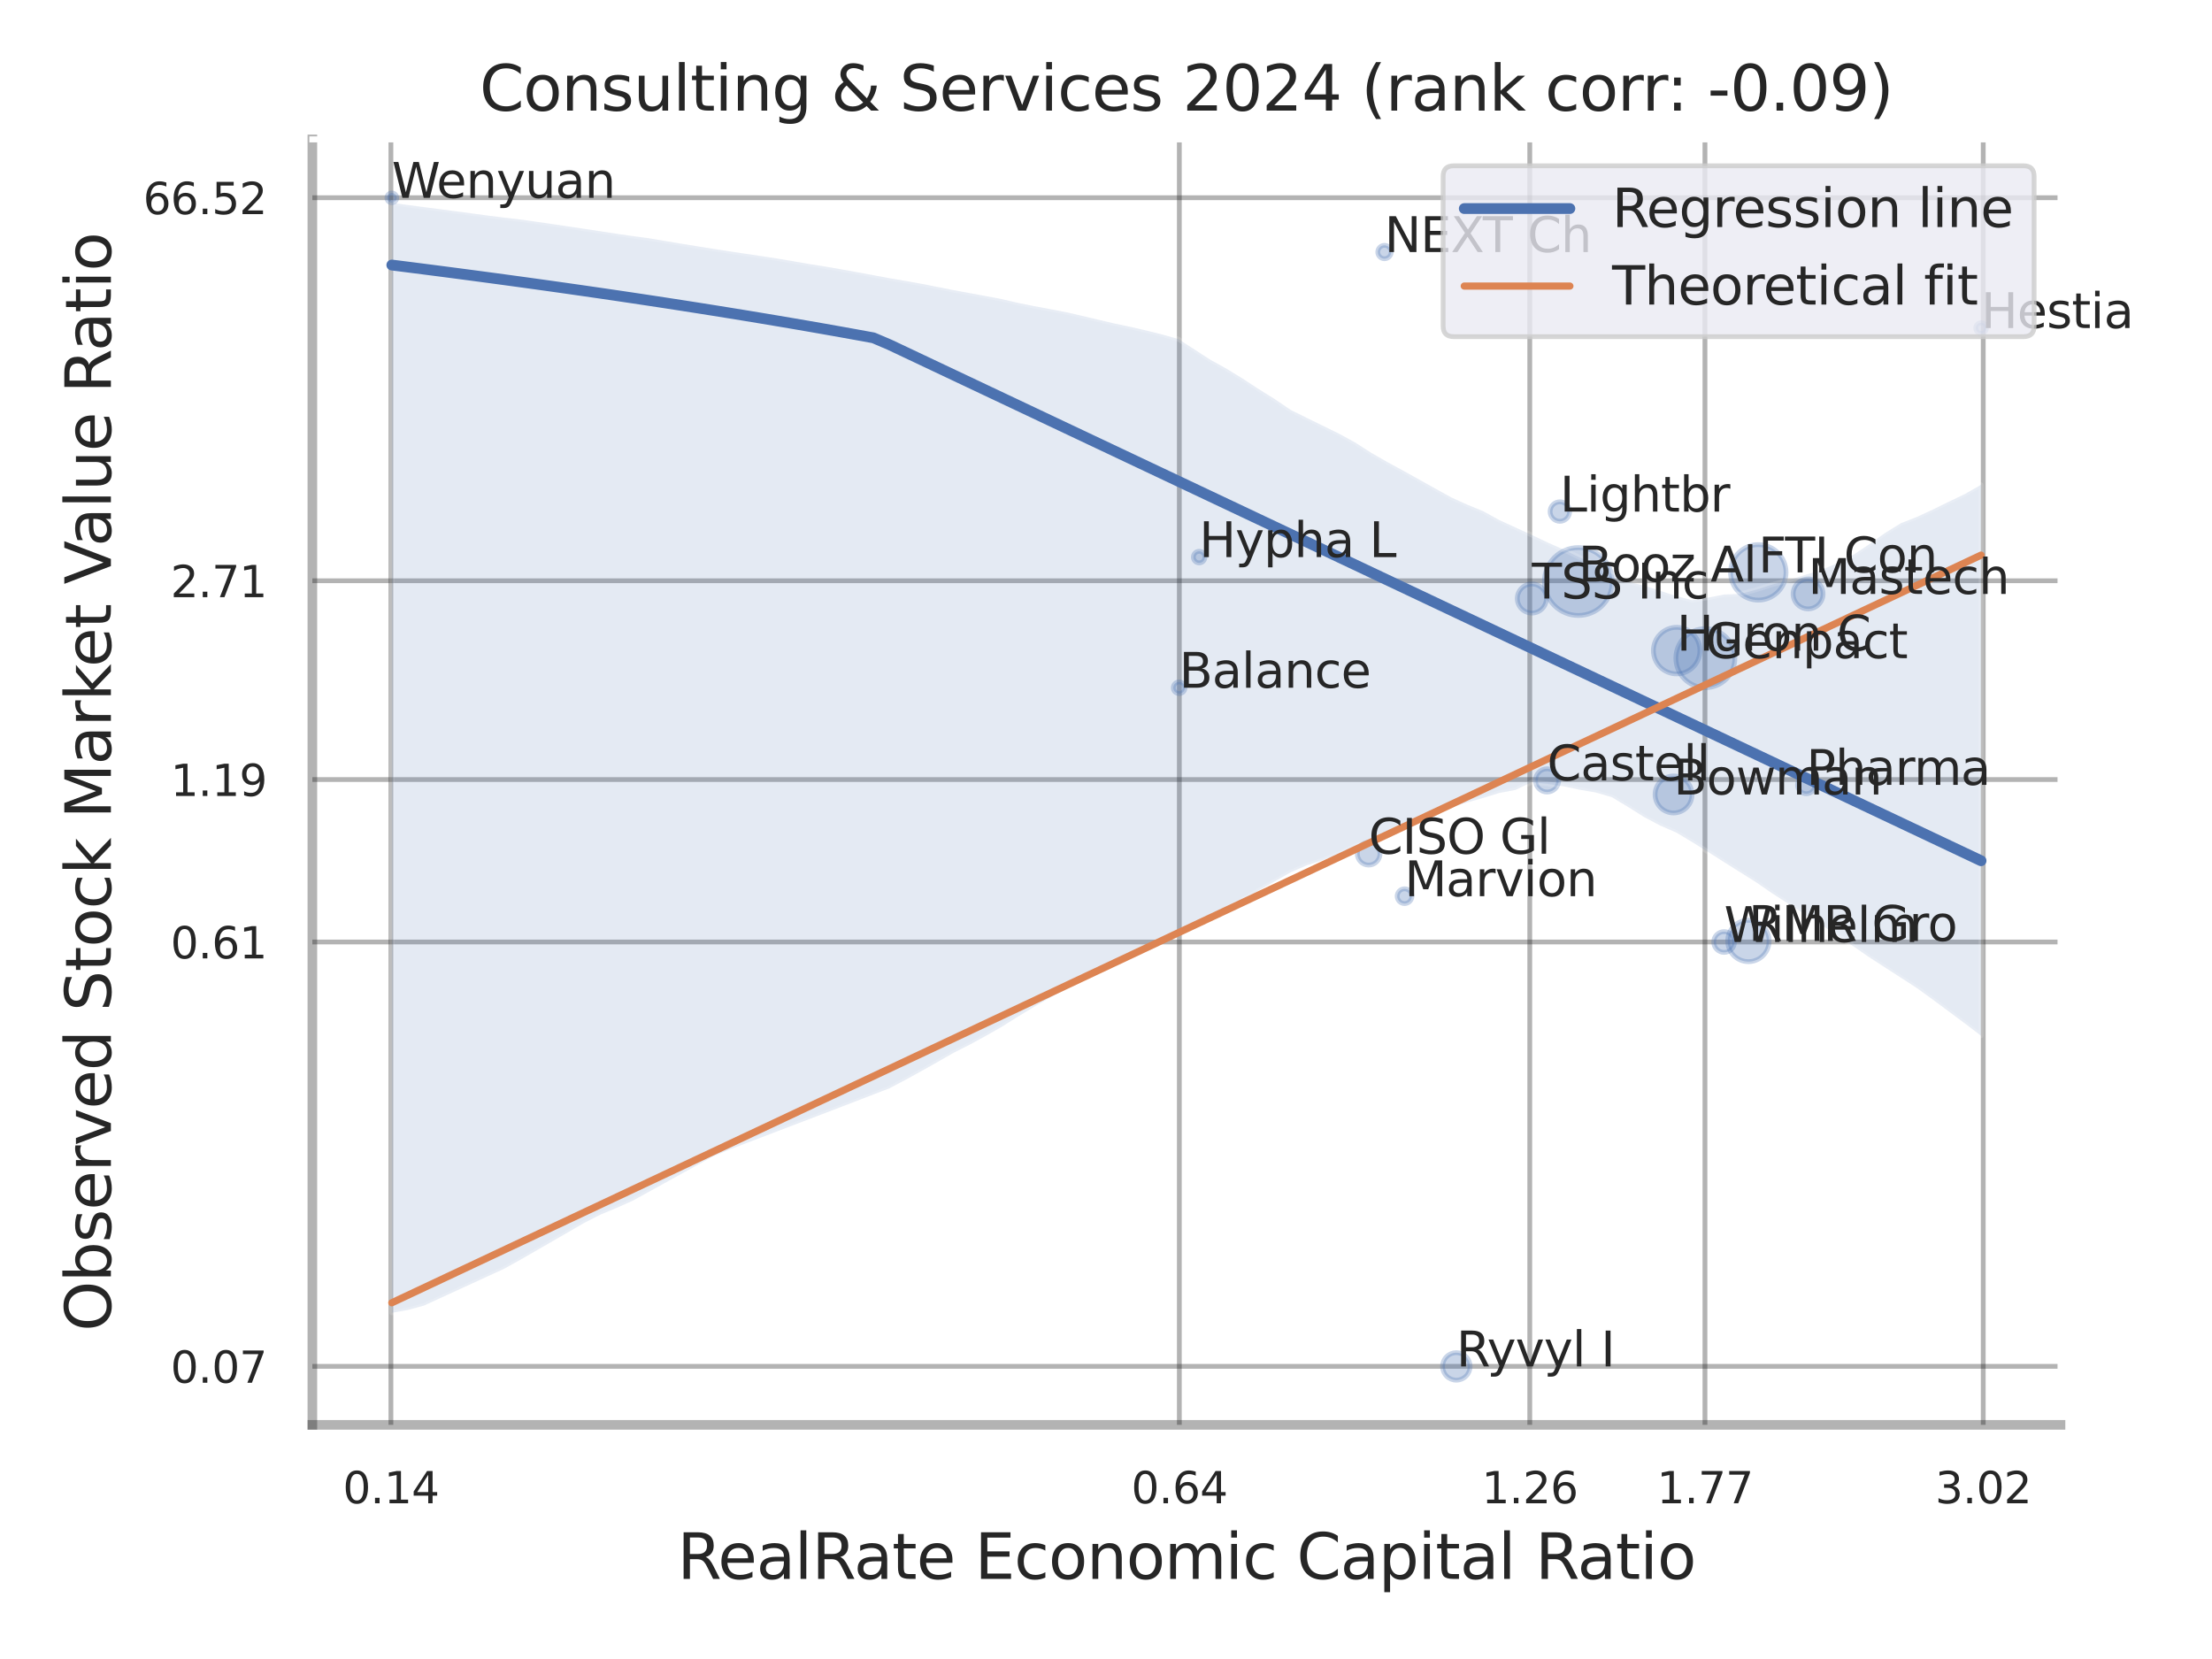 <?xml version="1.0" encoding="utf-8" standalone="no"?>
<!DOCTYPE svg PUBLIC "-//W3C//DTD SVG 1.1//EN"
  "http://www.w3.org/Graphics/SVG/1.1/DTD/svg11.dtd">
<svg xmlns:xlink="http://www.w3.org/1999/xlink" width="460.8pt" height="345.6pt" viewBox="0 0 460.8 345.6" xmlns="http://www.w3.org/2000/svg" version="1.1">
 <defs>
  <style type="text/css">*{stroke-linejoin: round; stroke-linecap: butt}</style>
 </defs>
 <g id="figure_1">
  <g id="patch_1">
   <path d="M 0 345.6 
L 460.8 345.6 
L 460.8 0 
L 0 0 
z
" style="fill: #ffffff"/>
  </g>
  <g id="axes_1">
   <g id="patch_2">
    <path d="M 65.07 296.82 
L 429.243 296.82 
L 429.243 29.04 
L 65.07 29.04 
z
" style="fill: #ffffff"/>
   </g>
   <g id="matplotlib.axis_1">
    <g id="xtick_1">
     <g id="line2d_1">
      <path d="M 81.432 296.82 
L 81.432 29.04 
" clip-path="url(#p64c269ce76)" style="fill: none; stroke: #000000; stroke-opacity: 0.3; stroke-linecap: round"/>
     </g>
     <g id="text_1">
      <!-- 0.14 -->
      <g style="fill: #262626" transform="translate(71.413 313.159) scale(0.09 -0.09)">
       <defs>
        <path id="DejaVuSans-30" d="M 2034 4250 
Q 1547 4250 1301 3770 
Q 1056 3291 1056 2328 
Q 1056 1369 1301 889 
Q 1547 409 2034 409 
Q 2525 409 2770 889 
Q 3016 1369 3016 2328 
Q 3016 3291 2770 3770 
Q 2525 4250 2034 4250 
z
M 2034 4750 
Q 2819 4750 3233 4129 
Q 3647 3509 3647 2328 
Q 3647 1150 3233 529 
Q 2819 -91 2034 -91 
Q 1250 -91 836 529 
Q 422 1150 422 2328 
Q 422 3509 836 4129 
Q 1250 4750 2034 4750 
z
" transform="scale(0.016)"/>
        <path id="DejaVuSans-2e" d="M 684 794 
L 1344 794 
L 1344 0 
L 684 0 
L 684 794 
z
" transform="scale(0.016)"/>
        <path id="DejaVuSans-31" d="M 794 531 
L 1825 531 
L 1825 4091 
L 703 3866 
L 703 4441 
L 1819 4666 
L 2450 4666 
L 2450 531 
L 3481 531 
L 3481 0 
L 794 0 
L 794 531 
z
" transform="scale(0.016)"/>
        <path id="DejaVuSans-34" d="M 2419 4116 
L 825 1625 
L 2419 1625 
L 2419 4116 
z
M 2253 4666 
L 3047 4666 
L 3047 1625 
L 3713 1625 
L 3713 1100 
L 3047 1100 
L 3047 0 
L 2419 0 
L 2419 1100 
L 313 1100 
L 313 1709 
L 2253 4666 
z
" transform="scale(0.016)"/>
       </defs>
       <use xlink:href="#DejaVuSans-30"/>
       <use xlink:href="#DejaVuSans-2e" x="63.623"/>
       <use xlink:href="#DejaVuSans-31" x="95.41"/>
       <use xlink:href="#DejaVuSans-34" x="159.033"/>
      </g>
     </g>
    </g>
    <g id="xtick_2">
     <g id="line2d_2">
      <path d="M 245.678 296.82 
L 245.678 29.04 
" clip-path="url(#p64c269ce76)" style="fill: none; stroke: #000000; stroke-opacity: 0.3; stroke-linecap: round"/>
     </g>
     <g id="text_2">
      <!-- 0.64 -->
      <g style="fill: #262626" transform="translate(235.658 313.159) scale(0.09 -0.09)">
       <defs>
        <path id="DejaVuSans-36" d="M 2113 2584 
Q 1688 2584 1439 2293 
Q 1191 2003 1191 1497 
Q 1191 994 1439 701 
Q 1688 409 2113 409 
Q 2538 409 2786 701 
Q 3034 994 3034 1497 
Q 3034 2003 2786 2293 
Q 2538 2584 2113 2584 
z
M 3366 4563 
L 3366 3988 
Q 3128 4100 2886 4159 
Q 2644 4219 2406 4219 
Q 1781 4219 1451 3797 
Q 1122 3375 1075 2522 
Q 1259 2794 1537 2939 
Q 1816 3084 2150 3084 
Q 2853 3084 3261 2657 
Q 3669 2231 3669 1497 
Q 3669 778 3244 343 
Q 2819 -91 2113 -91 
Q 1303 -91 875 529 
Q 447 1150 447 2328 
Q 447 3434 972 4092 
Q 1497 4750 2381 4750 
Q 2619 4750 2861 4703 
Q 3103 4656 3366 4563 
z
" transform="scale(0.016)"/>
       </defs>
       <use xlink:href="#DejaVuSans-30"/>
       <use xlink:href="#DejaVuSans-2e" x="63.623"/>
       <use xlink:href="#DejaVuSans-36" x="95.41"/>
       <use xlink:href="#DejaVuSans-34" x="159.033"/>
      </g>
     </g>
    </g>
    <g id="xtick_3">
     <g id="line2d_3">
      <path d="M 318.676 296.82 
L 318.676 29.04 
" clip-path="url(#p64c269ce76)" style="fill: none; stroke: #000000; stroke-opacity: 0.3; stroke-linecap: round"/>
     </g>
     <g id="text_3">
      <!-- 1.26 -->
      <g style="fill: #262626" transform="translate(308.656 313.159) scale(0.09 -0.09)">
       <defs>
        <path id="DejaVuSans-32" d="M 1228 531 
L 3431 531 
L 3431 0 
L 469 0 
L 469 531 
Q 828 903 1448 1529 
Q 2069 2156 2228 2338 
Q 2531 2678 2651 2914 
Q 2772 3150 2772 3378 
Q 2772 3750 2511 3984 
Q 2250 4219 1831 4219 
Q 1534 4219 1204 4116 
Q 875 4013 500 3803 
L 500 4441 
Q 881 4594 1212 4672 
Q 1544 4750 1819 4750 
Q 2544 4750 2975 4387 
Q 3406 4025 3406 3419 
Q 3406 3131 3298 2873 
Q 3191 2616 2906 2266 
Q 2828 2175 2409 1742 
Q 1991 1309 1228 531 
z
" transform="scale(0.016)"/>
       </defs>
       <use xlink:href="#DejaVuSans-31"/>
       <use xlink:href="#DejaVuSans-2e" x="63.623"/>
       <use xlink:href="#DejaVuSans-32" x="95.41"/>
       <use xlink:href="#DejaVuSans-36" x="159.033"/>
      </g>
     </g>
    </g>
    <g id="xtick_4">
     <g id="line2d_4">
      <path d="M 355.175 296.82 
L 355.175 29.04 
" clip-path="url(#p64c269ce76)" style="fill: none; stroke: #000000; stroke-opacity: 0.3; stroke-linecap: round"/>
     </g>
     <g id="text_4">
      <!-- 1.77 -->
      <g style="fill: #262626" transform="translate(345.155 313.159) scale(0.09 -0.09)">
       <defs>
        <path id="DejaVuSans-37" d="M 525 4666 
L 3525 4666 
L 3525 4397 
L 1831 0 
L 1172 0 
L 2766 4134 
L 525 4134 
L 525 4666 
z
" transform="scale(0.016)"/>
       </defs>
       <use xlink:href="#DejaVuSans-31"/>
       <use xlink:href="#DejaVuSans-2e" x="63.623"/>
       <use xlink:href="#DejaVuSans-37" x="95.41"/>
       <use xlink:href="#DejaVuSans-37" x="159.033"/>
      </g>
     </g>
    </g>
    <g id="xtick_5">
     <g id="line2d_5">
      <path d="M 413.144 296.82 
L 413.144 29.04 
" clip-path="url(#p64c269ce76)" style="fill: none; stroke: #000000; stroke-opacity: 0.3; stroke-linecap: round"/>
     </g>
     <g id="text_5">
      <!-- 3.02 -->
      <g style="fill: #262626" transform="translate(403.124 313.159) scale(0.09 -0.09)">
       <defs>
        <path id="DejaVuSans-33" d="M 2597 2516 
Q 3050 2419 3304 2112 
Q 3559 1806 3559 1356 
Q 3559 666 3084 287 
Q 2609 -91 1734 -91 
Q 1441 -91 1130 -33 
Q 819 25 488 141 
L 488 750 
Q 750 597 1062 519 
Q 1375 441 1716 441 
Q 2309 441 2620 675 
Q 2931 909 2931 1356 
Q 2931 1769 2642 2001 
Q 2353 2234 1838 2234 
L 1294 2234 
L 1294 2753 
L 1863 2753 
Q 2328 2753 2575 2939 
Q 2822 3125 2822 3475 
Q 2822 3834 2567 4026 
Q 2313 4219 1838 4219 
Q 1578 4219 1281 4162 
Q 984 4106 628 3988 
L 628 4550 
Q 988 4650 1302 4700 
Q 1616 4750 1894 4750 
Q 2613 4750 3031 4423 
Q 3450 4097 3450 3541 
Q 3450 3153 3228 2886 
Q 3006 2619 2597 2516 
z
" transform="scale(0.016)"/>
       </defs>
       <use xlink:href="#DejaVuSans-33"/>
       <use xlink:href="#DejaVuSans-2e" x="63.623"/>
       <use xlink:href="#DejaVuSans-30" x="95.41"/>
       <use xlink:href="#DejaVuSans-32" x="159.033"/>
      </g>
     </g>
    </g>
    <g id="xtick_6"/>
    <g id="xtick_7"/>
    <g id="text_6">
     <!-- RealRate Economic Capital Ratio -->
     <g style="fill: #262626" transform="translate(141.103 328.908) scale(0.13 -0.13)">
      <defs>
       <path id="DejaVuSans-52" d="M 2841 2188 
Q 3044 2119 3236 1894 
Q 3428 1669 3622 1275 
L 4263 0 
L 3584 0 
L 2988 1197 
Q 2756 1666 2539 1819 
Q 2322 1972 1947 1972 
L 1259 1972 
L 1259 0 
L 628 0 
L 628 4666 
L 2053 4666 
Q 2853 4666 3247 4331 
Q 3641 3997 3641 3322 
Q 3641 2881 3436 2590 
Q 3231 2300 2841 2188 
z
M 1259 4147 
L 1259 2491 
L 2053 2491 
Q 2509 2491 2742 2702 
Q 2975 2913 2975 3322 
Q 2975 3731 2742 3939 
Q 2509 4147 2053 4147 
L 1259 4147 
z
" transform="scale(0.016)"/>
       <path id="DejaVuSans-65" d="M 3597 1894 
L 3597 1613 
L 953 1613 
Q 991 1019 1311 708 
Q 1631 397 2203 397 
Q 2534 397 2845 478 
Q 3156 559 3463 722 
L 3463 178 
Q 3153 47 2828 -22 
Q 2503 -91 2169 -91 
Q 1331 -91 842 396 
Q 353 884 353 1716 
Q 353 2575 817 3079 
Q 1281 3584 2069 3584 
Q 2775 3584 3186 3129 
Q 3597 2675 3597 1894 
z
M 3022 2063 
Q 3016 2534 2758 2815 
Q 2500 3097 2075 3097 
Q 1594 3097 1305 2825 
Q 1016 2553 972 2059 
L 3022 2063 
z
" transform="scale(0.016)"/>
       <path id="DejaVuSans-61" d="M 2194 1759 
Q 1497 1759 1228 1600 
Q 959 1441 959 1056 
Q 959 750 1161 570 
Q 1363 391 1709 391 
Q 2188 391 2477 730 
Q 2766 1069 2766 1631 
L 2766 1759 
L 2194 1759 
z
M 3341 1997 
L 3341 0 
L 2766 0 
L 2766 531 
Q 2569 213 2275 61 
Q 1981 -91 1556 -91 
Q 1019 -91 701 211 
Q 384 513 384 1019 
Q 384 1609 779 1909 
Q 1175 2209 1959 2209 
L 2766 2209 
L 2766 2266 
Q 2766 2663 2505 2880 
Q 2244 3097 1772 3097 
Q 1472 3097 1187 3025 
Q 903 2953 641 2809 
L 641 3341 
Q 956 3463 1253 3523 
Q 1550 3584 1831 3584 
Q 2591 3584 2966 3190 
Q 3341 2797 3341 1997 
z
" transform="scale(0.016)"/>
       <path id="DejaVuSans-6c" d="M 603 4863 
L 1178 4863 
L 1178 0 
L 603 0 
L 603 4863 
z
" transform="scale(0.016)"/>
       <path id="DejaVuSans-74" d="M 1172 4494 
L 1172 3500 
L 2356 3500 
L 2356 3053 
L 1172 3053 
L 1172 1153 
Q 1172 725 1289 603 
Q 1406 481 1766 481 
L 2356 481 
L 2356 0 
L 1766 0 
Q 1100 0 847 248 
Q 594 497 594 1153 
L 594 3053 
L 172 3053 
L 172 3500 
L 594 3500 
L 594 4494 
L 1172 4494 
z
" transform="scale(0.016)"/>
       <path id="DejaVuSans-20" transform="scale(0.016)"/>
       <path id="DejaVuSans-45" d="M 628 4666 
L 3578 4666 
L 3578 4134 
L 1259 4134 
L 1259 2753 
L 3481 2753 
L 3481 2222 
L 1259 2222 
L 1259 531 
L 3634 531 
L 3634 0 
L 628 0 
L 628 4666 
z
" transform="scale(0.016)"/>
       <path id="DejaVuSans-63" d="M 3122 3366 
L 3122 2828 
Q 2878 2963 2633 3030 
Q 2388 3097 2138 3097 
Q 1578 3097 1268 2742 
Q 959 2388 959 1747 
Q 959 1106 1268 751 
Q 1578 397 2138 397 
Q 2388 397 2633 464 
Q 2878 531 3122 666 
L 3122 134 
Q 2881 22 2623 -34 
Q 2366 -91 2075 -91 
Q 1284 -91 818 406 
Q 353 903 353 1747 
Q 353 2603 823 3093 
Q 1294 3584 2113 3584 
Q 2378 3584 2631 3529 
Q 2884 3475 3122 3366 
z
" transform="scale(0.016)"/>
       <path id="DejaVuSans-6f" d="M 1959 3097 
Q 1497 3097 1228 2736 
Q 959 2375 959 1747 
Q 959 1119 1226 758 
Q 1494 397 1959 397 
Q 2419 397 2687 759 
Q 2956 1122 2956 1747 
Q 2956 2369 2687 2733 
Q 2419 3097 1959 3097 
z
M 1959 3584 
Q 2709 3584 3137 3096 
Q 3566 2609 3566 1747 
Q 3566 888 3137 398 
Q 2709 -91 1959 -91 
Q 1206 -91 779 398 
Q 353 888 353 1747 
Q 353 2609 779 3096 
Q 1206 3584 1959 3584 
z
" transform="scale(0.016)"/>
       <path id="DejaVuSans-6e" d="M 3513 2113 
L 3513 0 
L 2938 0 
L 2938 2094 
Q 2938 2591 2744 2837 
Q 2550 3084 2163 3084 
Q 1697 3084 1428 2787 
Q 1159 2491 1159 1978 
L 1159 0 
L 581 0 
L 581 3500 
L 1159 3500 
L 1159 2956 
Q 1366 3272 1645 3428 
Q 1925 3584 2291 3584 
Q 2894 3584 3203 3211 
Q 3513 2838 3513 2113 
z
" transform="scale(0.016)"/>
       <path id="DejaVuSans-6d" d="M 3328 2828 
Q 3544 3216 3844 3400 
Q 4144 3584 4550 3584 
Q 5097 3584 5394 3201 
Q 5691 2819 5691 2113 
L 5691 0 
L 5113 0 
L 5113 2094 
Q 5113 2597 4934 2840 
Q 4756 3084 4391 3084 
Q 3944 3084 3684 2787 
Q 3425 2491 3425 1978 
L 3425 0 
L 2847 0 
L 2847 2094 
Q 2847 2600 2669 2842 
Q 2491 3084 2119 3084 
Q 1678 3084 1418 2786 
Q 1159 2488 1159 1978 
L 1159 0 
L 581 0 
L 581 3500 
L 1159 3500 
L 1159 2956 
Q 1356 3278 1631 3431 
Q 1906 3584 2284 3584 
Q 2666 3584 2933 3390 
Q 3200 3197 3328 2828 
z
" transform="scale(0.016)"/>
       <path id="DejaVuSans-69" d="M 603 3500 
L 1178 3500 
L 1178 0 
L 603 0 
L 603 3500 
z
M 603 4863 
L 1178 4863 
L 1178 4134 
L 603 4134 
L 603 4863 
z
" transform="scale(0.016)"/>
       <path id="DejaVuSans-43" d="M 4122 4306 
L 4122 3641 
Q 3803 3938 3442 4084 
Q 3081 4231 2675 4231 
Q 1875 4231 1450 3742 
Q 1025 3253 1025 2328 
Q 1025 1406 1450 917 
Q 1875 428 2675 428 
Q 3081 428 3442 575 
Q 3803 722 4122 1019 
L 4122 359 
Q 3791 134 3420 21 
Q 3050 -91 2638 -91 
Q 1578 -91 968 557 
Q 359 1206 359 2328 
Q 359 3453 968 4101 
Q 1578 4750 2638 4750 
Q 3056 4750 3426 4639 
Q 3797 4528 4122 4306 
z
" transform="scale(0.016)"/>
       <path id="DejaVuSans-70" d="M 1159 525 
L 1159 -1331 
L 581 -1331 
L 581 3500 
L 1159 3500 
L 1159 2969 
Q 1341 3281 1617 3432 
Q 1894 3584 2278 3584 
Q 2916 3584 3314 3078 
Q 3713 2572 3713 1747 
Q 3713 922 3314 415 
Q 2916 -91 2278 -91 
Q 1894 -91 1617 61 
Q 1341 213 1159 525 
z
M 3116 1747 
Q 3116 2381 2855 2742 
Q 2594 3103 2138 3103 
Q 1681 3103 1420 2742 
Q 1159 2381 1159 1747 
Q 1159 1113 1420 752 
Q 1681 391 2138 391 
Q 2594 391 2855 752 
Q 3116 1113 3116 1747 
z
" transform="scale(0.016)"/>
      </defs>
      <use xlink:href="#DejaVuSans-52"/>
      <use xlink:href="#DejaVuSans-65" x="64.982"/>
      <use xlink:href="#DejaVuSans-61" x="126.506"/>
      <use xlink:href="#DejaVuSans-6c" x="187.785"/>
      <use xlink:href="#DejaVuSans-52" x="215.568"/>
      <use xlink:href="#DejaVuSans-61" x="282.801"/>
      <use xlink:href="#DejaVuSans-74" x="344.08"/>
      <use xlink:href="#DejaVuSans-65" x="383.289"/>
      <use xlink:href="#DejaVuSans-20" x="444.812"/>
      <use xlink:href="#DejaVuSans-45" x="476.6"/>
      <use xlink:href="#DejaVuSans-63" x="539.783"/>
      <use xlink:href="#DejaVuSans-6f" x="594.764"/>
      <use xlink:href="#DejaVuSans-6e" x="655.945"/>
      <use xlink:href="#DejaVuSans-6f" x="719.324"/>
      <use xlink:href="#DejaVuSans-6d" x="780.506"/>
      <use xlink:href="#DejaVuSans-69" x="877.918"/>
      <use xlink:href="#DejaVuSans-63" x="905.701"/>
      <use xlink:href="#DejaVuSans-20" x="960.682"/>
      <use xlink:href="#DejaVuSans-43" x="992.469"/>
      <use xlink:href="#DejaVuSans-61" x="1062.293"/>
      <use xlink:href="#DejaVuSans-70" x="1123.572"/>
      <use xlink:href="#DejaVuSans-69" x="1187.049"/>
      <use xlink:href="#DejaVuSans-74" x="1214.832"/>
      <use xlink:href="#DejaVuSans-61" x="1254.041"/>
      <use xlink:href="#DejaVuSans-6c" x="1315.32"/>
      <use xlink:href="#DejaVuSans-20" x="1343.104"/>
      <use xlink:href="#DejaVuSans-52" x="1374.891"/>
      <use xlink:href="#DejaVuSans-61" x="1442.123"/>
      <use xlink:href="#DejaVuSans-74" x="1503.402"/>
      <use xlink:href="#DejaVuSans-69" x="1542.611"/>
      <use xlink:href="#DejaVuSans-6f" x="1570.395"/>
     </g>
    </g>
   </g>
   <g id="matplotlib.axis_2">
    <g id="ytick_1">
     <g id="line2d_6">
      <path d="M 65.07 284.631 
L 429.243 284.631 
" clip-path="url(#p64c269ce76)" style="fill: none; stroke: #000000; stroke-opacity: 0.3; stroke-linecap: round"/>
     </g>
     <g id="text_7">
      <!-- 0.07 -->
      <g style="fill: #262626" transform="translate(35.531 288.05) scale(0.09 -0.09)">
       <use xlink:href="#DejaVuSans-30"/>
       <use xlink:href="#DejaVuSans-2e" x="63.623"/>
       <use xlink:href="#DejaVuSans-30" x="95.41"/>
       <use xlink:href="#DejaVuSans-37" x="159.033"/>
      </g>
     </g>
    </g>
    <g id="ytick_2">
     <g id="line2d_7">
      <path d="M 65.07 196.232 
L 429.243 196.232 
" clip-path="url(#p64c269ce76)" style="fill: none; stroke: #000000; stroke-opacity: 0.3; stroke-linecap: round"/>
     </g>
     <g id="text_8">
      <!-- 0.61 -->
      <g style="fill: #262626" transform="translate(35.531 199.651) scale(0.09 -0.09)">
       <use xlink:href="#DejaVuSans-30"/>
       <use xlink:href="#DejaVuSans-2e" x="63.623"/>
       <use xlink:href="#DejaVuSans-36" x="95.41"/>
       <use xlink:href="#DejaVuSans-31" x="159.033"/>
      </g>
     </g>
    </g>
    <g id="ytick_3">
     <g id="line2d_8">
      <path d="M 65.07 162.395 
L 429.243 162.395 
" clip-path="url(#p64c269ce76)" style="fill: none; stroke: #000000; stroke-opacity: 0.3; stroke-linecap: round"/>
     </g>
     <g id="text_9">
      <!-- 1.19 -->
      <g style="fill: #262626" transform="translate(35.531 165.814) scale(0.09 -0.09)">
       <defs>
        <path id="DejaVuSans-39" d="M 703 97 
L 703 672 
Q 941 559 1184 500 
Q 1428 441 1663 441 
Q 2288 441 2617 861 
Q 2947 1281 2994 2138 
Q 2813 1869 2534 1725 
Q 2256 1581 1919 1581 
Q 1219 1581 811 2004 
Q 403 2428 403 3163 
Q 403 3881 828 4315 
Q 1253 4750 1959 4750 
Q 2769 4750 3195 4129 
Q 3622 3509 3622 2328 
Q 3622 1225 3098 567 
Q 2575 -91 1691 -91 
Q 1453 -91 1209 -44 
Q 966 3 703 97 
z
M 1959 2075 
Q 2384 2075 2632 2365 
Q 2881 2656 2881 3163 
Q 2881 3666 2632 3958 
Q 2384 4250 1959 4250 
Q 1534 4250 1286 3958 
Q 1038 3666 1038 3163 
Q 1038 2656 1286 2365 
Q 1534 2075 1959 2075 
z
" transform="scale(0.016)"/>
       </defs>
       <use xlink:href="#DejaVuSans-31"/>
       <use xlink:href="#DejaVuSans-2e" x="63.623"/>
       <use xlink:href="#DejaVuSans-31" x="95.41"/>
       <use xlink:href="#DejaVuSans-39" x="159.033"/>
      </g>
     </g>
    </g>
    <g id="ytick_4">
     <g id="line2d_9">
      <path d="M 65.07 120.983 
L 429.243 120.983 
" clip-path="url(#p64c269ce76)" style="fill: none; stroke: #000000; stroke-opacity: 0.3; stroke-linecap: round"/>
     </g>
     <g id="text_10">
      <!-- 2.71 -->
      <g style="fill: #262626" transform="translate(35.531 124.402) scale(0.09 -0.09)">
       <use xlink:href="#DejaVuSans-32"/>
       <use xlink:href="#DejaVuSans-2e" x="63.623"/>
       <use xlink:href="#DejaVuSans-37" x="95.41"/>
       <use xlink:href="#DejaVuSans-31" x="159.033"/>
      </g>
     </g>
    </g>
    <g id="ytick_5">
     <g id="line2d_10">
      <path d="M 65.07 41.188 
L 429.243 41.188 
" clip-path="url(#p64c269ce76)" style="fill: none; stroke: #000000; stroke-opacity: 0.3; stroke-linecap: round"/>
     </g>
     <g id="text_11">
      <!-- 66.52 -->
      <g style="fill: #262626" transform="translate(29.805 44.607) scale(0.09 -0.09)">
       <defs>
        <path id="DejaVuSans-35" d="M 691 4666 
L 3169 4666 
L 3169 4134 
L 1269 4134 
L 1269 2991 
Q 1406 3038 1543 3061 
Q 1681 3084 1819 3084 
Q 2600 3084 3056 2656 
Q 3513 2228 3513 1497 
Q 3513 744 3044 326 
Q 2575 -91 1722 -91 
Q 1428 -91 1123 -41 
Q 819 9 494 109 
L 494 744 
Q 775 591 1075 516 
Q 1375 441 1709 441 
Q 2250 441 2565 725 
Q 2881 1009 2881 1497 
Q 2881 1984 2565 2268 
Q 2250 2553 1709 2553 
Q 1456 2553 1204 2497 
Q 953 2441 691 2322 
L 691 4666 
z
" transform="scale(0.016)"/>
       </defs>
       <use xlink:href="#DejaVuSans-36"/>
       <use xlink:href="#DejaVuSans-36" x="63.623"/>
       <use xlink:href="#DejaVuSans-2e" x="127.246"/>
       <use xlink:href="#DejaVuSans-35" x="159.033"/>
       <use xlink:href="#DejaVuSans-32" x="222.656"/>
      </g>
     </g>
    </g>
    <g id="ytick_6"/>
    <g id="ytick_7"/>
    <g id="text_12">
     <!-- Observed Stock Market Value Ratio -->
     <g style="fill: #262626" transform="translate(23.101 277.332) rotate(-90) scale(0.13 -0.13)">
      <defs>
       <path id="DejaVuSans-4f" d="M 2522 4238 
Q 1834 4238 1429 3725 
Q 1025 3213 1025 2328 
Q 1025 1447 1429 934 
Q 1834 422 2522 422 
Q 3209 422 3611 934 
Q 4013 1447 4013 2328 
Q 4013 3213 3611 3725 
Q 3209 4238 2522 4238 
z
M 2522 4750 
Q 3503 4750 4090 4092 
Q 4678 3434 4678 2328 
Q 4678 1225 4090 567 
Q 3503 -91 2522 -91 
Q 1538 -91 948 565 
Q 359 1222 359 2328 
Q 359 3434 948 4092 
Q 1538 4750 2522 4750 
z
" transform="scale(0.016)"/>
       <path id="DejaVuSans-62" d="M 3116 1747 
Q 3116 2381 2855 2742 
Q 2594 3103 2138 3103 
Q 1681 3103 1420 2742 
Q 1159 2381 1159 1747 
Q 1159 1113 1420 752 
Q 1681 391 2138 391 
Q 2594 391 2855 752 
Q 3116 1113 3116 1747 
z
M 1159 2969 
Q 1341 3281 1617 3432 
Q 1894 3584 2278 3584 
Q 2916 3584 3314 3078 
Q 3713 2572 3713 1747 
Q 3713 922 3314 415 
Q 2916 -91 2278 -91 
Q 1894 -91 1617 61 
Q 1341 213 1159 525 
L 1159 0 
L 581 0 
L 581 4863 
L 1159 4863 
L 1159 2969 
z
" transform="scale(0.016)"/>
       <path id="DejaVuSans-73" d="M 2834 3397 
L 2834 2853 
Q 2591 2978 2328 3040 
Q 2066 3103 1784 3103 
Q 1356 3103 1142 2972 
Q 928 2841 928 2578 
Q 928 2378 1081 2264 
Q 1234 2150 1697 2047 
L 1894 2003 
Q 2506 1872 2764 1633 
Q 3022 1394 3022 966 
Q 3022 478 2636 193 
Q 2250 -91 1575 -91 
Q 1294 -91 989 -36 
Q 684 19 347 128 
L 347 722 
Q 666 556 975 473 
Q 1284 391 1588 391 
Q 1994 391 2212 530 
Q 2431 669 2431 922 
Q 2431 1156 2273 1281 
Q 2116 1406 1581 1522 
L 1381 1569 
Q 847 1681 609 1914 
Q 372 2147 372 2553 
Q 372 3047 722 3315 
Q 1072 3584 1716 3584 
Q 2034 3584 2315 3537 
Q 2597 3491 2834 3397 
z
" transform="scale(0.016)"/>
       <path id="DejaVuSans-72" d="M 2631 2963 
Q 2534 3019 2420 3045 
Q 2306 3072 2169 3072 
Q 1681 3072 1420 2755 
Q 1159 2438 1159 1844 
L 1159 0 
L 581 0 
L 581 3500 
L 1159 3500 
L 1159 2956 
Q 1341 3275 1631 3429 
Q 1922 3584 2338 3584 
Q 2397 3584 2469 3576 
Q 2541 3569 2628 3553 
L 2631 2963 
z
" transform="scale(0.016)"/>
       <path id="DejaVuSans-76" d="M 191 3500 
L 800 3500 
L 1894 563 
L 2988 3500 
L 3597 3500 
L 2284 0 
L 1503 0 
L 191 3500 
z
" transform="scale(0.016)"/>
       <path id="DejaVuSans-64" d="M 2906 2969 
L 2906 4863 
L 3481 4863 
L 3481 0 
L 2906 0 
L 2906 525 
Q 2725 213 2448 61 
Q 2172 -91 1784 -91 
Q 1150 -91 751 415 
Q 353 922 353 1747 
Q 353 2572 751 3078 
Q 1150 3584 1784 3584 
Q 2172 3584 2448 3432 
Q 2725 3281 2906 2969 
z
M 947 1747 
Q 947 1113 1208 752 
Q 1469 391 1925 391 
Q 2381 391 2643 752 
Q 2906 1113 2906 1747 
Q 2906 2381 2643 2742 
Q 2381 3103 1925 3103 
Q 1469 3103 1208 2742 
Q 947 2381 947 1747 
z
" transform="scale(0.016)"/>
       <path id="DejaVuSans-53" d="M 3425 4513 
L 3425 3897 
Q 3066 4069 2747 4153 
Q 2428 4238 2131 4238 
Q 1616 4238 1336 4038 
Q 1056 3838 1056 3469 
Q 1056 3159 1242 3001 
Q 1428 2844 1947 2747 
L 2328 2669 
Q 3034 2534 3370 2195 
Q 3706 1856 3706 1288 
Q 3706 609 3251 259 
Q 2797 -91 1919 -91 
Q 1588 -91 1214 -16 
Q 841 59 441 206 
L 441 856 
Q 825 641 1194 531 
Q 1563 422 1919 422 
Q 2459 422 2753 634 
Q 3047 847 3047 1241 
Q 3047 1584 2836 1778 
Q 2625 1972 2144 2069 
L 1759 2144 
Q 1053 2284 737 2584 
Q 422 2884 422 3419 
Q 422 4038 858 4394 
Q 1294 4750 2059 4750 
Q 2388 4750 2728 4690 
Q 3069 4631 3425 4513 
z
" transform="scale(0.016)"/>
       <path id="DejaVuSans-6b" d="M 581 4863 
L 1159 4863 
L 1159 1991 
L 2875 3500 
L 3609 3500 
L 1753 1863 
L 3688 0 
L 2938 0 
L 1159 1709 
L 1159 0 
L 581 0 
L 581 4863 
z
" transform="scale(0.016)"/>
       <path id="DejaVuSans-4d" d="M 628 4666 
L 1569 4666 
L 2759 1491 
L 3956 4666 
L 4897 4666 
L 4897 0 
L 4281 0 
L 4281 4097 
L 3078 897 
L 2444 897 
L 1241 4097 
L 1241 0 
L 628 0 
L 628 4666 
z
" transform="scale(0.016)"/>
       <path id="DejaVuSans-56" d="M 1831 0 
L 50 4666 
L 709 4666 
L 2188 738 
L 3669 4666 
L 4325 4666 
L 2547 0 
L 1831 0 
z
" transform="scale(0.016)"/>
       <path id="DejaVuSans-75" d="M 544 1381 
L 544 3500 
L 1119 3500 
L 1119 1403 
Q 1119 906 1312 657 
Q 1506 409 1894 409 
Q 2359 409 2629 706 
Q 2900 1003 2900 1516 
L 2900 3500 
L 3475 3500 
L 3475 0 
L 2900 0 
L 2900 538 
Q 2691 219 2414 64 
Q 2138 -91 1772 -91 
Q 1169 -91 856 284 
Q 544 659 544 1381 
z
M 1991 3584 
L 1991 3584 
z
" transform="scale(0.016)"/>
      </defs>
      <use xlink:href="#DejaVuSans-4f"/>
      <use xlink:href="#DejaVuSans-62" x="78.711"/>
      <use xlink:href="#DejaVuSans-73" x="142.188"/>
      <use xlink:href="#DejaVuSans-65" x="194.287"/>
      <use xlink:href="#DejaVuSans-72" x="255.811"/>
      <use xlink:href="#DejaVuSans-76" x="296.924"/>
      <use xlink:href="#DejaVuSans-65" x="356.104"/>
      <use xlink:href="#DejaVuSans-64" x="417.627"/>
      <use xlink:href="#DejaVuSans-20" x="481.104"/>
      <use xlink:href="#DejaVuSans-53" x="512.891"/>
      <use xlink:href="#DejaVuSans-74" x="576.367"/>
      <use xlink:href="#DejaVuSans-6f" x="615.576"/>
      <use xlink:href="#DejaVuSans-63" x="676.758"/>
      <use xlink:href="#DejaVuSans-6b" x="731.738"/>
      <use xlink:href="#DejaVuSans-20" x="789.648"/>
      <use xlink:href="#DejaVuSans-4d" x="821.436"/>
      <use xlink:href="#DejaVuSans-61" x="907.715"/>
      <use xlink:href="#DejaVuSans-72" x="968.994"/>
      <use xlink:href="#DejaVuSans-6b" x="1010.107"/>
      <use xlink:href="#DejaVuSans-65" x="1064.393"/>
      <use xlink:href="#DejaVuSans-74" x="1125.916"/>
      <use xlink:href="#DejaVuSans-20" x="1165.125"/>
      <use xlink:href="#DejaVuSans-56" x="1196.912"/>
      <use xlink:href="#DejaVuSans-61" x="1257.57"/>
      <use xlink:href="#DejaVuSans-6c" x="1318.85"/>
      <use xlink:href="#DejaVuSans-75" x="1346.633"/>
      <use xlink:href="#DejaVuSans-65" x="1410.012"/>
      <use xlink:href="#DejaVuSans-20" x="1471.535"/>
      <use xlink:href="#DejaVuSans-52" x="1503.322"/>
      <use xlink:href="#DejaVuSans-61" x="1570.555"/>
      <use xlink:href="#DejaVuSans-74" x="1631.834"/>
      <use xlink:href="#DejaVuSans-69" x="1671.043"/>
      <use xlink:href="#DejaVuSans-6f" x="1698.826"/>
     </g>
    </g>
   </g>
   <g id="PathCollection_1">
    <path d="M 81.623 42.229 
C 81.893 42.229 82.152 42.122 82.343 41.931 
C 82.533 41.74 82.64 41.482 82.64 41.212 
C 82.64 40.942 82.533 40.683 82.343 40.493 
C 82.152 40.302 81.893 40.195 81.623 40.195 
C 81.354 40.195 81.095 40.302 80.904 40.493 
C 80.713 40.683 80.606 40.942 80.606 41.212 
C 80.606 41.482 80.713 41.74 80.904 41.931 
C 81.095 42.122 81.354 42.229 81.623 42.229 
z
" clip-path="url(#p64c269ce76)" style="fill: #4c72b0; fill-opacity: 0.3; stroke: #4c72b0; stroke-opacity: 0.3"/>
    <path d="M 366.285 125.015 
C 367.818 125.015 369.287 124.406 370.371 123.323 
C 371.454 122.239 372.063 120.77 372.063 119.237 
C 372.063 117.705 371.454 116.235 370.371 115.152 
C 369.287 114.068 367.818 113.459 366.285 113.459 
C 364.753 113.459 363.283 114.068 362.2 115.152 
C 361.116 116.235 360.507 117.705 360.507 119.237 
C 360.507 120.77 361.116 122.239 362.2 123.323 
C 363.283 124.406 364.753 125.015 366.285 125.015 
z
" clip-path="url(#p64c269ce76)" style="fill: #4c72b0; fill-opacity: 0.3; stroke: #4c72b0; stroke-opacity: 0.3"/>
    <path d="M 359.167 198.401 
C 359.741 198.401 360.291 198.173 360.697 197.767 
C 361.103 197.361 361.331 196.811 361.331 196.237 
C 361.331 195.663 361.103 195.112 360.697 194.706 
C 360.291 194.301 359.741 194.073 359.167 194.073 
C 358.593 194.073 358.042 194.301 357.637 194.706 
C 357.231 195.112 357.003 195.663 357.003 196.237 
C 357.003 196.811 357.231 197.361 357.637 197.767 
C 358.042 198.173 358.593 198.401 359.167 198.401 
z
" clip-path="url(#p64c269ce76)" style="fill: #4c72b0; fill-opacity: 0.3; stroke: #4c72b0; stroke-opacity: 0.3"/>
    <path d="M 324.948 108.601 
C 325.487 108.601 326.004 108.387 326.386 108.006 
C 326.767 107.624 326.981 107.107 326.981 106.568 
C 326.981 106.029 326.767 105.512 326.386 105.13 
C 326.004 104.749 325.487 104.535 324.948 104.535 
C 324.409 104.535 323.892 104.749 323.51 105.13 
C 323.129 105.512 322.915 106.029 322.915 106.568 
C 322.915 107.107 323.129 107.624 323.51 108.006 
C 323.892 108.387 324.409 108.601 324.948 108.601 
z
" clip-path="url(#p64c269ce76)" style="fill: #4c72b0; fill-opacity: 0.3; stroke: #4c72b0; stroke-opacity: 0.3"/>
    <path d="M 349.281 140.386 
C 350.568 140.386 351.802 139.875 352.712 138.965 
C 353.622 138.055 354.133 136.821 354.133 135.534 
C 354.133 134.247 353.622 133.013 352.712 132.103 
C 351.802 131.193 350.568 130.682 349.281 130.682 
C 347.994 130.682 346.76 131.193 345.85 132.103 
C 344.94 133.013 344.429 134.247 344.429 135.534 
C 344.429 136.821 344.94 138.055 345.85 138.965 
C 346.76 139.875 347.994 140.386 349.281 140.386 
z
" clip-path="url(#p64c269ce76)" style="fill: #4c72b0; fill-opacity: 0.3; stroke: #4c72b0; stroke-opacity: 0.3"/>
    <path d="M 376.29 165.346 
C 376.777 165.346 377.244 165.152 377.588 164.808 
C 377.932 164.464 378.126 163.997 378.126 163.51 
C 378.126 163.024 377.932 162.557 377.588 162.213 
C 377.244 161.868 376.777 161.675 376.29 161.675 
C 375.804 161.675 375.337 161.868 374.993 162.213 
C 374.648 162.557 374.455 163.024 374.455 163.51 
C 374.455 163.997 374.648 164.464 374.993 164.808 
C 375.337 165.152 375.804 165.346 376.29 165.346 
z
" clip-path="url(#p64c269ce76)" style="fill: #4c72b0; fill-opacity: 0.3; stroke: #4c72b0; stroke-opacity: 0.3"/>
    <path d="M 319.115 127.711 
C 319.918 127.711 320.689 127.391 321.258 126.823 
C 321.826 126.255 322.145 125.484 322.145 124.68 
C 322.145 123.876 321.826 123.105 321.258 122.537 
C 320.689 121.969 319.918 121.649 319.115 121.649 
C 318.311 121.649 317.54 121.969 316.972 122.537 
C 316.403 123.105 316.084 123.876 316.084 124.68 
C 316.084 125.484 316.403 126.255 316.972 126.823 
C 317.54 127.391 318.311 127.711 319.115 127.711 
z
" clip-path="url(#p64c269ce76)" style="fill: #4c72b0; fill-opacity: 0.3; stroke: #4c72b0; stroke-opacity: 0.3"/>
    <path d="M 355.259 143.252 
C 356.89 143.252 358.453 142.604 359.606 141.452 
C 360.759 140.299 361.406 138.735 361.406 137.105 
C 361.406 135.475 360.759 133.911 359.606 132.759 
C 358.453 131.606 356.89 130.958 355.259 130.958 
C 353.629 130.958 352.066 131.606 350.913 132.759 
C 349.76 133.911 349.112 135.475 349.112 137.105 
C 349.112 138.735 349.76 140.299 350.913 141.452 
C 352.066 142.604 353.629 143.252 355.259 143.252 
z
" clip-path="url(#p64c269ce76)" style="fill: #4c72b0; fill-opacity: 0.3; stroke: #4c72b0; stroke-opacity: 0.3"/>
    <path d="M 303.379 287.514 
C 304.139 287.514 304.868 287.212 305.406 286.675 
C 305.943 286.137 306.245 285.408 306.245 284.648 
C 306.245 283.888 305.943 283.159 305.406 282.622 
C 304.868 282.084 304.139 281.782 303.379 281.782 
C 302.619 281.782 301.89 282.084 301.353 282.622 
C 300.815 283.159 300.513 283.888 300.513 284.648 
C 300.513 285.408 300.815 286.137 301.353 286.675 
C 301.89 287.212 302.619 287.514 303.379 287.514 
z
" clip-path="url(#p64c269ce76)" style="fill: #4c72b0; fill-opacity: 0.3; stroke: #4c72b0; stroke-opacity: 0.3"/>
    <path d="M 376.66 126.842 
C 377.487 126.842 378.28 126.514 378.865 125.929 
C 379.449 125.344 379.778 124.551 379.778 123.724 
C 379.778 122.897 379.449 122.104 378.865 121.519 
C 378.28 120.934 377.487 120.605 376.66 120.605 
C 375.833 120.605 375.039 120.934 374.454 121.519 
C 373.87 122.104 373.541 122.897 373.541 123.724 
C 373.541 124.551 373.87 125.344 374.454 125.929 
C 375.039 126.514 375.833 126.842 376.66 126.842 
z
" clip-path="url(#p64c269ce76)" style="fill: #4c72b0; fill-opacity: 0.3; stroke: #4c72b0; stroke-opacity: 0.3"/>
    <path d="M 292.597 188.23 
C 293.005 188.23 293.396 188.068 293.684 187.78 
C 293.972 187.491 294.134 187.1 294.134 186.693 
C 294.134 186.285 293.972 185.894 293.684 185.606 
C 293.396 185.317 293.005 185.155 292.597 185.155 
C 292.189 185.155 291.798 185.317 291.51 185.606 
C 291.222 185.894 291.06 186.285 291.06 186.693 
C 291.06 187.1 291.222 187.491 291.51 187.78 
C 291.798 188.068 292.189 188.23 292.597 188.23 
z
" clip-path="url(#p64c269ce76)" style="fill: #4c72b0; fill-opacity: 0.3; stroke: #4c72b0; stroke-opacity: 0.3"/>
    <path d="M 328.801 128.214 
C 330.676 128.214 332.475 127.469 333.801 126.143 
C 335.127 124.817 335.872 123.018 335.872 121.143 
C 335.872 119.267 335.127 117.469 333.801 116.143 
C 332.475 114.817 330.676 114.072 328.801 114.072 
C 326.926 114.072 325.127 114.817 323.801 116.143 
C 322.475 117.469 321.73 119.267 321.73 121.143 
C 321.73 123.018 322.475 124.817 323.801 126.143 
C 325.127 127.469 326.926 128.214 328.801 128.214 
z
" clip-path="url(#p64c269ce76)" style="fill: #4c72b0; fill-opacity: 0.3; stroke: #4c72b0; stroke-opacity: 0.3"/>
    <path d="M 249.807 117.261 
C 250.128 117.261 250.435 117.134 250.661 116.908 
C 250.888 116.681 251.015 116.374 251.015 116.054 
C 251.015 115.733 250.888 115.426 250.661 115.199 
C 250.435 114.973 250.128 114.846 249.807 114.846 
C 249.487 114.846 249.18 114.973 248.953 115.199 
C 248.727 115.426 248.599 115.733 248.599 116.054 
C 248.599 116.374 248.727 116.681 248.953 116.908 
C 249.18 117.134 249.487 117.261 249.807 117.261 
z
" clip-path="url(#p64c269ce76)" style="fill: #4c72b0; fill-opacity: 0.3; stroke: #4c72b0; stroke-opacity: 0.3"/>
    <path d="M 245.638 144.486 
C 245.961 144.486 246.27 144.358 246.498 144.13 
C 246.727 143.902 246.855 143.592 246.855 143.269 
C 246.855 142.946 246.727 142.637 246.498 142.409 
C 246.27 142.18 245.961 142.052 245.638 142.052 
C 245.315 142.052 245.006 142.18 244.777 142.409 
C 244.549 142.637 244.421 142.946 244.421 143.269 
C 244.421 143.592 244.549 143.902 244.777 144.13 
C 245.006 144.358 245.315 144.486 245.638 144.486 
z
" clip-path="url(#p64c269ce76)" style="fill: #4c72b0; fill-opacity: 0.3; stroke: #4c72b0; stroke-opacity: 0.3"/>
    <path d="M 364.23 200.327 
C 365.373 200.327 366.47 199.873 367.279 199.064 
C 368.087 198.256 368.542 197.159 368.542 196.015 
C 368.542 194.871 368.087 193.775 367.279 192.966 
C 366.47 192.157 365.373 191.703 364.23 191.703 
C 363.086 191.703 361.989 192.157 361.18 192.966 
C 360.372 193.775 359.917 194.871 359.917 196.015 
C 359.917 197.159 360.372 198.256 361.18 199.064 
C 361.989 199.873 363.086 200.327 364.23 200.327 
z
" clip-path="url(#p64c269ce76)" style="fill: #4c72b0; fill-opacity: 0.3; stroke: #4c72b0; stroke-opacity: 0.3"/>
    <path d="M 288.413 53.898 
C 288.783 53.898 289.138 53.751 289.399 53.49 
C 289.661 53.228 289.808 52.873 289.808 52.503 
C 289.808 52.133 289.661 51.778 289.399 51.516 
C 289.138 51.255 288.783 51.108 288.413 51.108 
C 288.042 51.108 287.688 51.255 287.426 51.516 
C 287.164 51.778 287.017 52.133 287.017 52.503 
C 287.017 52.873 287.164 53.228 287.426 53.49 
C 287.688 53.751 288.042 53.898 288.413 53.898 
z
" clip-path="url(#p64c269ce76)" style="fill: #4c72b0; fill-opacity: 0.3; stroke: #4c72b0; stroke-opacity: 0.3"/>
    <path d="M 285.118 180.212 
C 285.745 180.212 286.347 179.963 286.791 179.519 
C 287.234 179.076 287.484 178.474 287.484 177.847 
C 287.484 177.219 287.234 176.617 286.791 176.174 
C 286.347 175.73 285.745 175.481 285.118 175.481 
C 284.491 175.481 283.889 175.73 283.445 176.174 
C 283.002 176.617 282.752 177.219 282.752 177.847 
C 282.752 178.474 283.002 179.076 283.445 179.519 
C 283.889 179.963 284.491 180.212 285.118 180.212 
z
" clip-path="url(#p64c269ce76)" style="fill: #4c72b0; fill-opacity: 0.3; stroke: #4c72b0; stroke-opacity: 0.3"/>
    <path d="M 412.689 69.451 
C 412.984 69.451 413.267 69.334 413.476 69.125 
C 413.685 68.917 413.802 68.634 413.802 68.339 
C 413.802 68.043 413.685 67.76 413.476 67.552 
C 413.267 67.343 412.984 67.226 412.689 67.226 
C 412.394 67.226 412.111 67.343 411.903 67.552 
C 411.694 67.76 411.577 68.043 411.577 68.339 
C 411.577 68.634 411.694 68.917 411.903 69.125 
C 412.111 69.334 412.394 69.451 412.689 69.451 
z
" clip-path="url(#p64c269ce76)" style="fill: #4c72b0; fill-opacity: 0.3; stroke: #4c72b0; stroke-opacity: 0.3"/>
    <path d="M 348.635 169.353 
C 349.656 169.353 350.635 168.947 351.357 168.225 
C 352.079 167.503 352.485 166.524 352.485 165.503 
C 352.485 164.482 352.079 163.502 351.357 162.78 
C 350.635 162.058 349.656 161.652 348.635 161.652 
C 347.614 161.652 346.634 162.058 345.912 162.78 
C 345.19 163.502 344.785 164.482 344.785 165.503 
C 344.785 166.524 345.19 167.503 345.912 168.225 
C 346.634 168.947 347.614 169.353 348.635 169.353 
z
" clip-path="url(#p64c269ce76)" style="fill: #4c72b0; fill-opacity: 0.3; stroke: #4c72b0; stroke-opacity: 0.3"/>
    <path d="M 322.285 164.993 
C 322.928 164.993 323.544 164.737 323.999 164.283 
C 324.453 163.828 324.709 163.211 324.709 162.568 
C 324.709 161.925 324.453 161.309 323.999 160.854 
C 323.544 160.4 322.928 160.144 322.285 160.144 
C 321.642 160.144 321.025 160.4 320.571 160.854 
C 320.116 161.309 319.861 161.925 319.861 162.568 
C 319.861 163.211 320.116 163.828 320.571 164.283 
C 321.025 164.737 321.642 164.993 322.285 164.993 
z
" clip-path="url(#p64c269ce76)" style="fill: #4c72b0; fill-opacity: 0.3; stroke: #4c72b0; stroke-opacity: 0.3"/>
   </g>
   <g id="PolyCollection_1">
    <defs>
     <path id="m2426ddd3c0" d="M 81.623 -303.365 
L 81.623 -72.119 
L 84.967 -72.709 
L 88.312 -73.618 
L 91.656 -75.154 
L 95 -76.69 
L 98.344 -78.226 
L 101.688 -79.762 
L 105.032 -81.298 
L 108.376 -83.156 
L 111.72 -85.08 
L 115.064 -87.01 
L 118.408 -88.941 
L 121.753 -90.873 
L 125.097 -92.575 
L 128.441 -93.973 
L 131.785 -95.459 
L 135.129 -97.304 
L 138.473 -99.15 
L 141.817 -100.995 
L 145.161 -102.84 
L 148.505 -104.686 
L 151.849 -106.08 
L 155.194 -107.357 
L 158.538 -108.635 
L 161.882 -109.912 
L 165.226 -111.19 
L 168.57 -112.467 
L 171.914 -113.745 
L 175.258 -115.022 
L 178.602 -116.309 
L 181.946 -117.598 
L 185.29 -118.887 
L 188.635 -120.655 
L 191.979 -122.487 
L 195.323 -124.375 
L 198.667 -126.287 
L 202.011 -127.978 
L 205.355 -129.805 
L 208.699 -131.709 
L 212.043 -133.814 
L 215.387 -135.845 
L 218.731 -137.757 
L 222.076 -139.669 
L 225.42 -141.58 
L 228.764 -143.289 
L 232.108 -144.848 
L 235.452 -146.407 
L 238.796 -148.112 
L 242.14 -149.936 
L 245.484 -151.104 
L 248.828 -152.613 
L 252.173 -154.36 
L 255.517 -156.267 
L 258.861 -158.174 
L 262.205 -160.081 
L 265.549 -161.988 
L 268.893 -163.888 
L 272.237 -165.348 
L 275.581 -166.422 
L 278.925 -167.696 
L 282.269 -169.351 
L 285.614 -170.267 
L 288.958 -171.301 
L 292.302 -172.78 
L 295.646 -174.336 
L 298.99 -175.625 
L 302.334 -177.422 
L 305.678 -178.455 
L 309.022 -179.391 
L 312.366 -180.424 
L 315.71 -181.037 
L 319.055 -182.654 
L 322.399 -182.292 
L 325.743 -181.787 
L 329.087 -181.084 
L 332.431 -180.509 
L 335.775 -179.533 
L 339.119 -177.518 
L 342.463 -175.412 
L 345.807 -173.634 
L 349.151 -172.189 
L 352.496 -170.191 
L 355.84 -168.115 
L 359.184 -165.988 
L 362.528 -163.884 
L 365.872 -161.781 
L 369.216 -159.471 
L 372.56 -157.32 
L 375.904 -155.181 
L 379.248 -153.032 
L 382.593 -150.885 
L 385.937 -148.575 
L 389.281 -146.264 
L 392.625 -144.101 
L 395.969 -141.939 
L 399.313 -139.776 
L 402.657 -137.351 
L 406.001 -134.866 
L 409.345 -132.382 
L 412.689 -129.829 
L 412.689 -244.617 
L 412.689 -244.617 
L 409.345 -242.698 
L 406.001 -241.096 
L 402.657 -239.459 
L 399.313 -237.912 
L 395.969 -236.596 
L 392.625 -234.528 
L 389.281 -232.144 
L 385.937 -229.928 
L 382.593 -228.216 
L 379.248 -226.801 
L 375.904 -225.801 
L 372.56 -224.737 
L 369.216 -223.841 
L 365.872 -222.76 
L 362.528 -221.867 
L 359.184 -221.752 
L 355.84 -221.099 
L 352.496 -220.58 
L 349.151 -221.44 
L 345.807 -222.533 
L 342.463 -223.6 
L 339.119 -224.444 
L 335.775 -226.003 
L 332.431 -228.035 
L 329.087 -229.462 
L 325.743 -231.108 
L 322.399 -232.591 
L 319.055 -234.176 
L 315.71 -235.712 
L 312.366 -237.24 
L 309.022 -239.086 
L 305.678 -240.463 
L 302.334 -241.975 
L 298.99 -243.831 
L 295.646 -245.698 
L 292.302 -247.555 
L 288.958 -249.373 
L 285.614 -251.294 
L 282.269 -253.439 
L 278.925 -255.268 
L 275.581 -256.908 
L 272.237 -258.546 
L 268.893 -260.194 
L 265.549 -262.464 
L 262.205 -264.544 
L 258.861 -266.734 
L 255.517 -268.785 
L 252.173 -270.637 
L 248.828 -272.799 
L 245.484 -274.96 
L 242.14 -275.91 
L 238.796 -276.746 
L 235.452 -277.514 
L 232.108 -278.223 
L 228.764 -279.007 
L 225.42 -279.796 
L 222.076 -280.57 
L 218.731 -281.209 
L 215.387 -281.834 
L 212.043 -282.505 
L 208.699 -283.291 
L 205.355 -283.921 
L 202.011 -284.538 
L 198.667 -285.152 
L 195.323 -285.819 
L 191.979 -286.475 
L 188.635 -287.075 
L 185.29 -287.644 
L 181.946 -288.27 
L 178.602 -288.887 
L 175.258 -289.492 
L 171.914 -290.071 
L 168.57 -290.601 
L 165.226 -291.183 
L 161.882 -291.748 
L 158.538 -292.256 
L 155.194 -292.758 
L 151.849 -293.254 
L 148.505 -293.775 
L 145.161 -294.311 
L 141.817 -294.852 
L 138.473 -295.418 
L 135.129 -295.974 
L 131.785 -296.423 
L 128.441 -296.905 
L 125.097 -297.419 
L 121.753 -297.926 
L 118.408 -298.426 
L 115.064 -298.921 
L 111.72 -299.408 
L 108.376 -299.876 
L 105.032 -300.265 
L 101.688 -300.684 
L 98.344 -301.134 
L 95 -301.579 
L 91.656 -302.019 
L 88.312 -302.454 
L 84.967 -302.888 
L 81.623 -303.365 
z
" style="stroke: #ffffff; stroke-opacity: 0.15"/>
    </defs>
    <g clip-path="url(#p64c269ce76)">
     <use xlink:href="#m2426ddd3c0" x="0" y="345.6" style="fill: #4c72b0; fill-opacity: 0.15; stroke: #ffffff; stroke-opacity: 0.15"/>
    </g>
   </g>
   <g id="line2d_11">
    <path d="M 81.623 55.212 
L 84.967 55.634 
L 88.312 56.061 
L 91.656 56.492 
L 95 56.928 
L 98.344 57.369 
L 101.688 57.815 
L 105.032 58.266 
L 108.376 58.722 
L 111.72 59.183 
L 115.064 59.65 
L 118.408 60.123 
L 121.753 60.601 
L 125.097 61.085 
L 128.441 61.575 
L 131.785 62.071 
L 135.129 62.574 
L 138.473 63.083 
L 141.817 63.599 
L 145.161 64.121 
L 148.505 64.651 
L 151.849 65.188 
L 155.194 65.732 
L 158.538 66.284 
L 161.882 66.843 
L 165.226 67.411 
L 168.57 67.987 
L 171.914 68.571 
L 175.258 69.164 
L 178.602 69.767 
L 181.946 70.378 
L 185.29 71.801 
L 188.635 73.382 
L 191.979 74.963 
L 195.323 76.544 
L 198.667 78.125 
L 202.011 79.706 
L 205.355 81.287 
L 208.699 82.868 
L 212.043 84.449 
L 215.387 86.03 
L 218.731 87.611 
L 222.076 89.192 
L 225.42 90.773 
L 228.764 92.354 
L 232.108 93.935 
L 235.452 95.516 
L 238.796 97.097 
L 242.14 98.678 
L 245.484 100.259 
L 248.828 101.84 
L 252.173 103.421 
L 255.517 105.002 
L 258.861 106.583 
L 262.205 108.164 
L 265.549 109.745 
L 268.893 111.326 
L 272.237 112.907 
L 275.581 114.488 
L 278.925 116.069 
L 282.269 117.65 
L 285.614 119.231 
L 288.958 120.812 
L 292.302 122.393 
L 295.646 123.974 
L 298.99 125.555 
L 302.334 127.136 
L 305.678 128.717 
L 309.022 130.298 
L 312.366 131.879 
L 315.71 133.46 
L 319.055 135.041 
L 322.399 136.622 
L 325.743 138.203 
L 329.087 139.784 
L 332.431 141.365 
L 335.775 142.946 
L 339.119 144.527 
L 342.463 146.108 
L 345.807 147.689 
L 349.151 149.27 
L 352.496 150.851 
L 355.84 152.432 
L 359.184 154.013 
L 362.528 155.594 
L 365.872 157.175 
L 369.216 158.756 
L 372.56 160.337 
L 375.904 161.918 
L 379.248 163.499 
L 382.593 165.08 
L 385.937 166.661 
L 389.281 168.242 
L 392.625 169.823 
L 395.969 171.404 
L 399.313 172.985 
L 402.657 174.566 
L 406.001 176.147 
L 409.345 177.728 
L 412.689 179.309 
" clip-path="url(#p64c269ce76)" style="fill: none; stroke: #4c72b0; stroke-width: 2.25; stroke-linecap: round"/>
   </g>
   <g id="line2d_12">
    <path d="M 81.623 271.392 
L 366.285 137.472 
L 359.167 140.821 
L 324.948 156.919 
L 349.281 145.472 
L 376.29 132.765 
L 319.115 159.663 
L 355.259 142.659 
L 303.379 167.066 
L 376.66 132.591 
L 292.597 172.139 
L 328.801 155.107 
L 249.807 192.269 
L 245.638 194.231 
L 364.23 138.439 
L 288.413 174.107 
L 285.118 175.657 
L 412.689 115.641 
L 348.635 145.776 
L 322.285 158.172 
" clip-path="url(#p64c269ce76)" style="fill: none; stroke: #dd8452; stroke-width: 1.5; stroke-linecap: round"/>
   </g>
   <g id="patch_3">
    <path d="M 65.07 296.82 
L 65.07 29.04 
" style="fill: none; opacity: 0.3; stroke: #000000; stroke-width: 2; stroke-linejoin: miter; stroke-linecap: square"/>
   </g>
   <g id="patch_4">
    <path d="M 429.243 296.82 
L 429.243 29.04 
" style="fill: none; stroke: #ffffff; stroke-width: 1.25; stroke-linejoin: miter; stroke-linecap: square"/>
   </g>
   <g id="patch_5">
    <path d="M 65.07 296.82 
L 429.243 296.82 
" style="fill: none; opacity: 0.3; stroke: #000000; stroke-width: 2; stroke-linejoin: miter; stroke-linecap: square"/>
   </g>
   <g id="patch_6">
    <path d="M 65.07 29.04 
L 429.243 29.04 
" style="fill: none; stroke: #ffffff; stroke-width: 1.25; stroke-linejoin: miter; stroke-linecap: square"/>
   </g>
   <g id="text_13">
    <!-- Wenyuan -->
    <g style="fill: #262626" transform="translate(81.623 41.212) scale(0.1 -0.1)">
     <defs>
      <path id="DejaVuSans-57" d="M 213 4666 
L 850 4666 
L 1831 722 
L 2809 4666 
L 3519 4666 
L 4500 722 
L 5478 4666 
L 6119 4666 
L 4947 0 
L 4153 0 
L 3169 4050 
L 2175 0 
L 1381 0 
L 213 4666 
z
" transform="scale(0.016)"/>
      <path id="DejaVuSans-79" d="M 2059 -325 
Q 1816 -950 1584 -1140 
Q 1353 -1331 966 -1331 
L 506 -1331 
L 506 -850 
L 844 -850 
Q 1081 -850 1212 -737 
Q 1344 -625 1503 -206 
L 1606 56 
L 191 3500 
L 800 3500 
L 1894 763 
L 2988 3500 
L 3597 3500 
L 2059 -325 
z
" transform="scale(0.016)"/>
     </defs>
     <use xlink:href="#DejaVuSans-57"/>
     <use xlink:href="#DejaVuSans-65" x="93.002"/>
     <use xlink:href="#DejaVuSans-6e" x="154.525"/>
     <use xlink:href="#DejaVuSans-79" x="217.904"/>
     <use xlink:href="#DejaVuSans-75" x="277.084"/>
     <use xlink:href="#DejaVuSans-61" x="340.463"/>
     <use xlink:href="#DejaVuSans-6e" x="401.742"/>
    </g>
   </g>
   <g id="text_14">
    <!-- FTI Con -->
    <g style="fill: #262626" transform="translate(366.285 119.237) scale(0.1 -0.1)">
     <defs>
      <path id="DejaVuSans-46" d="M 628 4666 
L 3309 4666 
L 3309 4134 
L 1259 4134 
L 1259 2759 
L 3109 2759 
L 3109 2228 
L 1259 2228 
L 1259 0 
L 628 0 
L 628 4666 
z
" transform="scale(0.016)"/>
      <path id="DejaVuSans-54" d="M -19 4666 
L 3928 4666 
L 3928 4134 
L 2272 4134 
L 2272 0 
L 1638 0 
L 1638 4134 
L -19 4134 
L -19 4666 
z
" transform="scale(0.016)"/>
      <path id="DejaVuSans-49" d="M 628 4666 
L 1259 4666 
L 1259 0 
L 628 0 
L 628 4666 
z
" transform="scale(0.016)"/>
     </defs>
     <use xlink:href="#DejaVuSans-46"/>
     <use xlink:href="#DejaVuSans-54" x="55.77"/>
     <use xlink:href="#DejaVuSans-49" x="116.854"/>
     <use xlink:href="#DejaVuSans-20" x="146.346"/>
     <use xlink:href="#DejaVuSans-43" x="178.133"/>
     <use xlink:href="#DejaVuSans-6f" x="247.957"/>
     <use xlink:href="#DejaVuSans-6e" x="309.139"/>
    </g>
   </g>
   <g id="text_15">
    <!-- Wilhelm -->
    <g style="fill: #262626" transform="translate(359.167 196.237) scale(0.1 -0.1)">
     <defs>
      <path id="DejaVuSans-68" d="M 3513 2113 
L 3513 0 
L 2938 0 
L 2938 2094 
Q 2938 2591 2744 2837 
Q 2550 3084 2163 3084 
Q 1697 3084 1428 2787 
Q 1159 2491 1159 1978 
L 1159 0 
L 581 0 
L 581 4863 
L 1159 4863 
L 1159 2956 
Q 1366 3272 1645 3428 
Q 1925 3584 2291 3584 
Q 2894 3584 3203 3211 
Q 3513 2838 3513 2113 
z
" transform="scale(0.016)"/>
     </defs>
     <use xlink:href="#DejaVuSans-57"/>
     <use xlink:href="#DejaVuSans-69" x="96.627"/>
     <use xlink:href="#DejaVuSans-6c" x="124.41"/>
     <use xlink:href="#DejaVuSans-68" x="152.193"/>
     <use xlink:href="#DejaVuSans-65" x="215.572"/>
     <use xlink:href="#DejaVuSans-6c" x="277.096"/>
     <use xlink:href="#DejaVuSans-6d" x="304.879"/>
    </g>
   </g>
   <g id="text_16">
    <!-- Lightbr -->
    <g style="fill: #262626" transform="translate(324.948 106.568) scale(0.1 -0.1)">
     <defs>
      <path id="DejaVuSans-4c" d="M 628 4666 
L 1259 4666 
L 1259 531 
L 3531 531 
L 3531 0 
L 628 0 
L 628 4666 
z
" transform="scale(0.016)"/>
      <path id="DejaVuSans-67" d="M 2906 1791 
Q 2906 2416 2648 2759 
Q 2391 3103 1925 3103 
Q 1463 3103 1205 2759 
Q 947 2416 947 1791 
Q 947 1169 1205 825 
Q 1463 481 1925 481 
Q 2391 481 2648 825 
Q 2906 1169 2906 1791 
z
M 3481 434 
Q 3481 -459 3084 -895 
Q 2688 -1331 1869 -1331 
Q 1566 -1331 1297 -1286 
Q 1028 -1241 775 -1147 
L 775 -588 
Q 1028 -725 1275 -790 
Q 1522 -856 1778 -856 
Q 2344 -856 2625 -561 
Q 2906 -266 2906 331 
L 2906 616 
Q 2728 306 2450 153 
Q 2172 0 1784 0 
Q 1141 0 747 490 
Q 353 981 353 1791 
Q 353 2603 747 3093 
Q 1141 3584 1784 3584 
Q 2172 3584 2450 3431 
Q 2728 3278 2906 2969 
L 2906 3500 
L 3481 3500 
L 3481 434 
z
" transform="scale(0.016)"/>
     </defs>
     <use xlink:href="#DejaVuSans-4c"/>
     <use xlink:href="#DejaVuSans-69" x="55.713"/>
     <use xlink:href="#DejaVuSans-67" x="83.496"/>
     <use xlink:href="#DejaVuSans-68" x="146.973"/>
     <use xlink:href="#DejaVuSans-74" x="210.352"/>
     <use xlink:href="#DejaVuSans-62" x="249.561"/>
     <use xlink:href="#DejaVuSans-72" x="313.037"/>
    </g>
   </g>
   <g id="text_17">
    <!-- Huron C -->
    <g style="fill: #262626" transform="translate(349.281 135.534) scale(0.1 -0.1)">
     <defs>
      <path id="DejaVuSans-48" d="M 628 4666 
L 1259 4666 
L 1259 2753 
L 3553 2753 
L 3553 4666 
L 4184 4666 
L 4184 0 
L 3553 0 
L 3553 2222 
L 1259 2222 
L 1259 0 
L 628 0 
L 628 4666 
z
" transform="scale(0.016)"/>
     </defs>
     <use xlink:href="#DejaVuSans-48"/>
     <use xlink:href="#DejaVuSans-75" x="75.195"/>
     <use xlink:href="#DejaVuSans-72" x="138.574"/>
     <use xlink:href="#DejaVuSans-6f" x="177.438"/>
     <use xlink:href="#DejaVuSans-6e" x="238.619"/>
     <use xlink:href="#DejaVuSans-20" x="301.998"/>
     <use xlink:href="#DejaVuSans-43" x="333.785"/>
    </g>
   </g>
   <g id="text_18">
    <!-- Pharma  -->
    <g style="fill: #262626" transform="translate(376.29 163.51) scale(0.1 -0.1)">
     <defs>
      <path id="DejaVuSans-50" d="M 1259 4147 
L 1259 2394 
L 2053 2394 
Q 2494 2394 2734 2622 
Q 2975 2850 2975 3272 
Q 2975 3691 2734 3919 
Q 2494 4147 2053 4147 
L 1259 4147 
z
M 628 4666 
L 2053 4666 
Q 2838 4666 3239 4311 
Q 3641 3956 3641 3272 
Q 3641 2581 3239 2228 
Q 2838 1875 2053 1875 
L 1259 1875 
L 1259 0 
L 628 0 
L 628 4666 
z
" transform="scale(0.016)"/>
     </defs>
     <use xlink:href="#DejaVuSans-50"/>
     <use xlink:href="#DejaVuSans-68" x="60.303"/>
     <use xlink:href="#DejaVuSans-61" x="123.682"/>
     <use xlink:href="#DejaVuSans-72" x="184.961"/>
     <use xlink:href="#DejaVuSans-6d" x="224.324"/>
     <use xlink:href="#DejaVuSans-61" x="321.736"/>
     <use xlink:href="#DejaVuSans-20" x="383.016"/>
    </g>
   </g>
   <g id="text_19">
    <!-- TSS Inc -->
    <g style="fill: #262626" transform="translate(319.115 124.68) scale(0.1 -0.1)">
     <use xlink:href="#DejaVuSans-54"/>
     <use xlink:href="#DejaVuSans-53" x="61.084"/>
     <use xlink:href="#DejaVuSans-53" x="124.561"/>
     <use xlink:href="#DejaVuSans-20" x="188.037"/>
     <use xlink:href="#DejaVuSans-49" x="219.824"/>
     <use xlink:href="#DejaVuSans-6e" x="249.316"/>
     <use xlink:href="#DejaVuSans-63" x="312.695"/>
    </g>
   </g>
   <g id="text_20">
    <!-- Genpact -->
    <g style="fill: #262626" transform="translate(355.259 137.105) scale(0.1 -0.1)">
     <defs>
      <path id="DejaVuSans-47" d="M 3809 666 
L 3809 1919 
L 2778 1919 
L 2778 2438 
L 4434 2438 
L 4434 434 
Q 4069 175 3628 42 
Q 3188 -91 2688 -91 
Q 1594 -91 976 548 
Q 359 1188 359 2328 
Q 359 3472 976 4111 
Q 1594 4750 2688 4750 
Q 3144 4750 3555 4637 
Q 3966 4525 4313 4306 
L 4313 3634 
Q 3963 3931 3569 4081 
Q 3175 4231 2741 4231 
Q 1884 4231 1454 3753 
Q 1025 3275 1025 2328 
Q 1025 1384 1454 906 
Q 1884 428 2741 428 
Q 3075 428 3337 486 
Q 3600 544 3809 666 
z
" transform="scale(0.016)"/>
     </defs>
     <use xlink:href="#DejaVuSans-47"/>
     <use xlink:href="#DejaVuSans-65" x="77.49"/>
     <use xlink:href="#DejaVuSans-6e" x="139.014"/>
     <use xlink:href="#DejaVuSans-70" x="202.393"/>
     <use xlink:href="#DejaVuSans-61" x="265.869"/>
     <use xlink:href="#DejaVuSans-63" x="327.148"/>
     <use xlink:href="#DejaVuSans-74" x="382.129"/>
    </g>
   </g>
   <g id="text_21">
    <!-- Ryvyl I -->
    <g style="fill: #262626" transform="translate(303.379 284.648) scale(0.1 -0.1)">
     <use xlink:href="#DejaVuSans-52"/>
     <use xlink:href="#DejaVuSans-79" x="63.982"/>
     <use xlink:href="#DejaVuSans-76" x="123.162"/>
     <use xlink:href="#DejaVuSans-79" x="182.342"/>
     <use xlink:href="#DejaVuSans-6c" x="241.521"/>
     <use xlink:href="#DejaVuSans-20" x="269.305"/>
     <use xlink:href="#DejaVuSans-49" x="301.092"/>
    </g>
   </g>
   <g id="text_22">
    <!-- Mastech -->
    <g style="fill: #262626" transform="translate(376.66 123.724) scale(0.1 -0.1)">
     <use xlink:href="#DejaVuSans-4d"/>
     <use xlink:href="#DejaVuSans-61" x="86.279"/>
     <use xlink:href="#DejaVuSans-73" x="147.559"/>
     <use xlink:href="#DejaVuSans-74" x="199.658"/>
     <use xlink:href="#DejaVuSans-65" x="238.867"/>
     <use xlink:href="#DejaVuSans-63" x="300.391"/>
     <use xlink:href="#DejaVuSans-68" x="355.371"/>
    </g>
   </g>
   <g id="text_23">
    <!-- Marvion -->
    <g style="fill: #262626" transform="translate(292.597 186.693) scale(0.1 -0.1)">
     <use xlink:href="#DejaVuSans-4d"/>
     <use xlink:href="#DejaVuSans-61" x="86.279"/>
     <use xlink:href="#DejaVuSans-72" x="147.559"/>
     <use xlink:href="#DejaVuSans-76" x="188.672"/>
     <use xlink:href="#DejaVuSans-69" x="247.852"/>
     <use xlink:href="#DejaVuSans-6f" x="275.635"/>
     <use xlink:href="#DejaVuSans-6e" x="336.816"/>
    </g>
   </g>
   <g id="text_24">
    <!-- Booz Al -->
    <g style="fill: #262626" transform="translate(328.801 121.143) scale(0.1 -0.1)">
     <defs>
      <path id="DejaVuSans-42" d="M 1259 2228 
L 1259 519 
L 2272 519 
Q 2781 519 3026 730 
Q 3272 941 3272 1375 
Q 3272 1813 3026 2020 
Q 2781 2228 2272 2228 
L 1259 2228 
z
M 1259 4147 
L 1259 2741 
L 2194 2741 
Q 2656 2741 2882 2914 
Q 3109 3088 3109 3444 
Q 3109 3797 2882 3972 
Q 2656 4147 2194 4147 
L 1259 4147 
z
M 628 4666 
L 2241 4666 
Q 2963 4666 3353 4366 
Q 3744 4066 3744 3513 
Q 3744 3084 3544 2831 
Q 3344 2578 2956 2516 
Q 3422 2416 3680 2098 
Q 3938 1781 3938 1306 
Q 3938 681 3513 340 
Q 3088 0 2303 0 
L 628 0 
L 628 4666 
z
" transform="scale(0.016)"/>
      <path id="DejaVuSans-7a" d="M 353 3500 
L 3084 3500 
L 3084 2975 
L 922 459 
L 3084 459 
L 3084 0 
L 275 0 
L 275 525 
L 2438 3041 
L 353 3041 
L 353 3500 
z
" transform="scale(0.016)"/>
      <path id="DejaVuSans-41" d="M 2188 4044 
L 1331 1722 
L 3047 1722 
L 2188 4044 
z
M 1831 4666 
L 2547 4666 
L 4325 0 
L 3669 0 
L 3244 1197 
L 1141 1197 
L 716 0 
L 50 0 
L 1831 4666 
z
" transform="scale(0.016)"/>
     </defs>
     <use xlink:href="#DejaVuSans-42"/>
     <use xlink:href="#DejaVuSans-6f" x="68.604"/>
     <use xlink:href="#DejaVuSans-6f" x="129.785"/>
     <use xlink:href="#DejaVuSans-7a" x="190.967"/>
     <use xlink:href="#DejaVuSans-20" x="243.457"/>
     <use xlink:href="#DejaVuSans-41" x="275.244"/>
     <use xlink:href="#DejaVuSans-6c" x="343.652"/>
    </g>
   </g>
   <g id="text_25">
    <!-- Hypha L -->
    <g style="fill: #262626" transform="translate(249.807 116.054) scale(0.1 -0.1)">
     <use xlink:href="#DejaVuSans-48"/>
     <use xlink:href="#DejaVuSans-79" x="75.195"/>
     <use xlink:href="#DejaVuSans-70" x="134.375"/>
     <use xlink:href="#DejaVuSans-68" x="197.852"/>
     <use xlink:href="#DejaVuSans-61" x="261.23"/>
     <use xlink:href="#DejaVuSans-20" x="322.51"/>
     <use xlink:href="#DejaVuSans-4c" x="354.297"/>
    </g>
   </g>
   <g id="text_26">
    <!-- Balance -->
    <g style="fill: #262626" transform="translate(245.638 143.269) scale(0.1 -0.1)">
     <use xlink:href="#DejaVuSans-42"/>
     <use xlink:href="#DejaVuSans-61" x="68.604"/>
     <use xlink:href="#DejaVuSans-6c" x="129.883"/>
     <use xlink:href="#DejaVuSans-61" x="157.666"/>
     <use xlink:href="#DejaVuSans-6e" x="218.945"/>
     <use xlink:href="#DejaVuSans-63" x="282.324"/>
     <use xlink:href="#DejaVuSans-65" x="337.305"/>
    </g>
   </g>
   <g id="text_27">
    <!-- RMR Gro -->
    <g style="fill: #262626" transform="translate(364.23 196.015) scale(0.1 -0.1)">
     <use xlink:href="#DejaVuSans-52"/>
     <use xlink:href="#DejaVuSans-4d" x="69.482"/>
     <use xlink:href="#DejaVuSans-52" x="155.762"/>
     <use xlink:href="#DejaVuSans-20" x="225.244"/>
     <use xlink:href="#DejaVuSans-47" x="257.031"/>
     <use xlink:href="#DejaVuSans-72" x="334.521"/>
     <use xlink:href="#DejaVuSans-6f" x="373.385"/>
    </g>
   </g>
   <g id="text_28">
    <!-- NEXT Ch -->
    <g style="fill: #262626" transform="translate(288.413 52.503) scale(0.1 -0.1)">
     <defs>
      <path id="DejaVuSans-4e" d="M 628 4666 
L 1478 4666 
L 3547 763 
L 3547 4666 
L 4159 4666 
L 4159 0 
L 3309 0 
L 1241 3903 
L 1241 0 
L 628 0 
L 628 4666 
z
" transform="scale(0.016)"/>
      <path id="DejaVuSans-58" d="M 403 4666 
L 1081 4666 
L 2241 2931 
L 3406 4666 
L 4084 4666 
L 2584 2425 
L 4184 0 
L 3506 0 
L 2194 1984 
L 872 0 
L 191 0 
L 1856 2491 
L 403 4666 
z
" transform="scale(0.016)"/>
     </defs>
     <use xlink:href="#DejaVuSans-4e"/>
     <use xlink:href="#DejaVuSans-45" x="74.805"/>
     <use xlink:href="#DejaVuSans-58" x="137.988"/>
     <use xlink:href="#DejaVuSans-54" x="204.744"/>
     <use xlink:href="#DejaVuSans-20" x="265.828"/>
     <use xlink:href="#DejaVuSans-43" x="297.615"/>
     <use xlink:href="#DejaVuSans-68" x="367.439"/>
    </g>
   </g>
   <g id="text_29">
    <!-- CISO Gl -->
    <g style="fill: #262626" transform="translate(285.118 177.847) scale(0.1 -0.1)">
     <use xlink:href="#DejaVuSans-43"/>
     <use xlink:href="#DejaVuSans-49" x="69.824"/>
     <use xlink:href="#DejaVuSans-53" x="99.316"/>
     <use xlink:href="#DejaVuSans-4f" x="162.793"/>
     <use xlink:href="#DejaVuSans-20" x="241.504"/>
     <use xlink:href="#DejaVuSans-47" x="273.291"/>
     <use xlink:href="#DejaVuSans-6c" x="350.781"/>
    </g>
   </g>
   <g id="text_30">
    <!-- Hestia  -->
    <g style="fill: #262626" transform="translate(412.689 68.339) scale(0.1 -0.1)">
     <use xlink:href="#DejaVuSans-48"/>
     <use xlink:href="#DejaVuSans-65" x="75.195"/>
     <use xlink:href="#DejaVuSans-73" x="136.719"/>
     <use xlink:href="#DejaVuSans-74" x="188.818"/>
     <use xlink:href="#DejaVuSans-69" x="228.027"/>
     <use xlink:href="#DejaVuSans-61" x="255.811"/>
     <use xlink:href="#DejaVuSans-20" x="317.09"/>
    </g>
   </g>
   <g id="text_31">
    <!-- Bowman  -->
    <g style="fill: #262626" transform="translate(348.635 165.503) scale(0.1 -0.1)">
     <defs>
      <path id="DejaVuSans-77" d="M 269 3500 
L 844 3500 
L 1563 769 
L 2278 3500 
L 2956 3500 
L 3675 769 
L 4391 3500 
L 4966 3500 
L 4050 0 
L 3372 0 
L 2619 2869 
L 1863 0 
L 1184 0 
L 269 3500 
z
" transform="scale(0.016)"/>
     </defs>
     <use xlink:href="#DejaVuSans-42"/>
     <use xlink:href="#DejaVuSans-6f" x="68.604"/>
     <use xlink:href="#DejaVuSans-77" x="129.785"/>
     <use xlink:href="#DejaVuSans-6d" x="211.572"/>
     <use xlink:href="#DejaVuSans-61" x="308.984"/>
     <use xlink:href="#DejaVuSans-6e" x="370.264"/>
     <use xlink:href="#DejaVuSans-20" x="433.643"/>
    </g>
   </g>
   <g id="text_32">
    <!-- Castell -->
    <g style="fill: #262626" transform="translate(322.285 162.568) scale(0.1 -0.1)">
     <use xlink:href="#DejaVuSans-43"/>
     <use xlink:href="#DejaVuSans-61" x="69.824"/>
     <use xlink:href="#DejaVuSans-73" x="131.104"/>
     <use xlink:href="#DejaVuSans-74" x="183.203"/>
     <use xlink:href="#DejaVuSans-65" x="222.412"/>
     <use xlink:href="#DejaVuSans-6c" x="283.936"/>
     <use xlink:href="#DejaVuSans-6c" x="311.719"/>
    </g>
   </g>
   <g id="text_33">
    <!-- Consulting &amp; Services 2024 (rank corr: -0.09) -->
    <g style="fill: #262626" transform="translate(99.907 23.04) scale(0.13 -0.13)">
     <defs>
      <path id="DejaVuSans-26" d="M 1556 2509 
Q 1272 2256 1139 2004 
Q 1006 1753 1006 1478 
Q 1006 1022 1337 719 
Q 1669 416 2169 416 
Q 2466 416 2725 514 
Q 2984 613 3213 813 
L 1556 2509 
z
M 1997 2859 
L 3584 1234 
Q 3769 1513 3872 1830 
Q 3975 2147 3994 2503 
L 4575 2503 
Q 4538 2091 4375 1687 
Q 4213 1284 3922 891 
L 4794 0 
L 4006 0 
L 3559 459 
Q 3234 181 2878 45 
Q 2522 -91 2113 -91 
Q 1359 -91 881 339 
Q 403 769 403 1441 
Q 403 1841 612 2192 
Q 822 2544 1241 2853 
Q 1091 3050 1012 3245 
Q 934 3441 934 3628 
Q 934 4134 1281 4442 
Q 1628 4750 2203 4750 
Q 2463 4750 2720 4694 
Q 2978 4638 3244 4525 
L 3244 3956 
Q 2972 4103 2725 4179 
Q 2478 4256 2266 4256 
Q 1938 4256 1733 4082 
Q 1528 3909 1528 3634 
Q 1528 3475 1620 3314 
Q 1713 3153 1997 2859 
z
" transform="scale(0.016)"/>
      <path id="DejaVuSans-28" d="M 1984 4856 
Q 1566 4138 1362 3434 
Q 1159 2731 1159 2009 
Q 1159 1288 1364 580 
Q 1569 -128 1984 -844 
L 1484 -844 
Q 1016 -109 783 600 
Q 550 1309 550 2009 
Q 550 2706 781 3412 
Q 1013 4119 1484 4856 
L 1984 4856 
z
" transform="scale(0.016)"/>
      <path id="DejaVuSans-3a" d="M 750 794 
L 1409 794 
L 1409 0 
L 750 0 
L 750 794 
z
M 750 3309 
L 1409 3309 
L 1409 2516 
L 750 2516 
L 750 3309 
z
" transform="scale(0.016)"/>
      <path id="DejaVuSans-2d" d="M 313 2009 
L 1997 2009 
L 1997 1497 
L 313 1497 
L 313 2009 
z
" transform="scale(0.016)"/>
      <path id="DejaVuSans-29" d="M 513 4856 
L 1013 4856 
Q 1481 4119 1714 3412 
Q 1947 2706 1947 2009 
Q 1947 1309 1714 600 
Q 1481 -109 1013 -844 
L 513 -844 
Q 928 -128 1133 580 
Q 1338 1288 1338 2009 
Q 1338 2731 1133 3434 
Q 928 4138 513 4856 
z
" transform="scale(0.016)"/>
     </defs>
     <use xlink:href="#DejaVuSans-43"/>
     <use xlink:href="#DejaVuSans-6f" x="69.824"/>
     <use xlink:href="#DejaVuSans-6e" x="131.006"/>
     <use xlink:href="#DejaVuSans-73" x="194.385"/>
     <use xlink:href="#DejaVuSans-75" x="246.484"/>
     <use xlink:href="#DejaVuSans-6c" x="309.863"/>
     <use xlink:href="#DejaVuSans-74" x="337.646"/>
     <use xlink:href="#DejaVuSans-69" x="376.855"/>
     <use xlink:href="#DejaVuSans-6e" x="404.639"/>
     <use xlink:href="#DejaVuSans-67" x="468.018"/>
     <use xlink:href="#DejaVuSans-20" x="531.494"/>
     <use xlink:href="#DejaVuSans-26" x="563.281"/>
     <use xlink:href="#DejaVuSans-20" x="641.26"/>
     <use xlink:href="#DejaVuSans-53" x="673.047"/>
     <use xlink:href="#DejaVuSans-65" x="736.523"/>
     <use xlink:href="#DejaVuSans-72" x="798.047"/>
     <use xlink:href="#DejaVuSans-76" x="839.16"/>
     <use xlink:href="#DejaVuSans-69" x="898.34"/>
     <use xlink:href="#DejaVuSans-63" x="926.123"/>
     <use xlink:href="#DejaVuSans-65" x="981.104"/>
     <use xlink:href="#DejaVuSans-73" x="1042.627"/>
     <use xlink:href="#DejaVuSans-20" x="1094.727"/>
     <use xlink:href="#DejaVuSans-32" x="1126.514"/>
     <use xlink:href="#DejaVuSans-30" x="1190.137"/>
     <use xlink:href="#DejaVuSans-32" x="1253.76"/>
     <use xlink:href="#DejaVuSans-34" x="1317.383"/>
     <use xlink:href="#DejaVuSans-20" x="1381.006"/>
     <use xlink:href="#DejaVuSans-28" x="1412.793"/>
     <use xlink:href="#DejaVuSans-72" x="1451.807"/>
     <use xlink:href="#DejaVuSans-61" x="1492.92"/>
     <use xlink:href="#DejaVuSans-6e" x="1554.199"/>
     <use xlink:href="#DejaVuSans-6b" x="1617.578"/>
     <use xlink:href="#DejaVuSans-20" x="1675.488"/>
     <use xlink:href="#DejaVuSans-63" x="1707.275"/>
     <use xlink:href="#DejaVuSans-6f" x="1762.256"/>
     <use xlink:href="#DejaVuSans-72" x="1823.438"/>
     <use xlink:href="#DejaVuSans-72" x="1862.801"/>
     <use xlink:href="#DejaVuSans-3a" x="1902.164"/>
     <use xlink:href="#DejaVuSans-20" x="1935.855"/>
     <use xlink:href="#DejaVuSans-2d" x="1967.643"/>
     <use xlink:href="#DejaVuSans-30" x="2003.727"/>
     <use xlink:href="#DejaVuSans-2e" x="2067.35"/>
     <use xlink:href="#DejaVuSans-30" x="2099.137"/>
     <use xlink:href="#DejaVuSans-39" x="2162.76"/>
     <use xlink:href="#DejaVuSans-29" x="2226.383"/>
    </g>
   </g>
   <g id="legend_1">
    <g id="patch_7">
     <path d="M 302.834 70.132 
L 421.543 70.132 
Q 423.743 70.132 423.743 67.932 
L 423.743 36.74 
Q 423.743 34.54 421.543 34.54 
L 302.834 34.54 
Q 300.634 34.54 300.634 36.74 
L 300.634 67.932 
Q 300.634 70.132 302.834 70.132 
z
" style="fill: #eaeaf2; opacity: 0.8; stroke: #cccccc; stroke-linejoin: miter"/>
    </g>
    <g id="line2d_13">
     <path d="M 305.034 43.448 
L 316.034 43.448 
L 327.034 43.448 
" style="fill: none; stroke: #4c72b0; stroke-width: 2.25; stroke-linecap: round"/>
    </g>
    <g id="text_34">
     <!-- Regression line -->
     <g style="fill: #262626" transform="translate(335.834 47.298) scale(0.11 -0.11)">
      <use xlink:href="#DejaVuSans-52"/>
      <use xlink:href="#DejaVuSans-65" x="64.982"/>
      <use xlink:href="#DejaVuSans-67" x="126.506"/>
      <use xlink:href="#DejaVuSans-72" x="189.982"/>
      <use xlink:href="#DejaVuSans-65" x="228.846"/>
      <use xlink:href="#DejaVuSans-73" x="290.369"/>
      <use xlink:href="#DejaVuSans-73" x="342.469"/>
      <use xlink:href="#DejaVuSans-69" x="394.568"/>
      <use xlink:href="#DejaVuSans-6f" x="422.352"/>
      <use xlink:href="#DejaVuSans-6e" x="483.533"/>
      <use xlink:href="#DejaVuSans-20" x="546.912"/>
      <use xlink:href="#DejaVuSans-6c" x="578.699"/>
      <use xlink:href="#DejaVuSans-69" x="606.482"/>
      <use xlink:href="#DejaVuSans-6e" x="634.266"/>
      <use xlink:href="#DejaVuSans-65" x="697.645"/>
     </g>
    </g>
    <g id="line2d_14">
     <path d="M 305.034 59.594 
L 316.034 59.594 
L 327.034 59.594 
" style="fill: none; stroke: #dd8452; stroke-width: 1.5; stroke-linecap: round"/>
    </g>
    <g id="text_35">
     <!-- Theoretical fit -->
     <g style="fill: #262626" transform="translate(335.834 63.444) scale(0.11 -0.11)">
      <defs>
       <path id="DejaVuSans-66" d="M 2375 4863 
L 2375 4384 
L 1825 4384 
Q 1516 4384 1395 4259 
Q 1275 4134 1275 3809 
L 1275 3500 
L 2222 3500 
L 2222 3053 
L 1275 3053 
L 1275 0 
L 697 0 
L 697 3053 
L 147 3053 
L 147 3500 
L 697 3500 
L 697 3744 
Q 697 4328 969 4595 
Q 1241 4863 1831 4863 
L 2375 4863 
z
" transform="scale(0.016)"/>
      </defs>
      <use xlink:href="#DejaVuSans-54"/>
      <use xlink:href="#DejaVuSans-68" x="61.084"/>
      <use xlink:href="#DejaVuSans-65" x="124.463"/>
      <use xlink:href="#DejaVuSans-6f" x="185.986"/>
      <use xlink:href="#DejaVuSans-72" x="247.168"/>
      <use xlink:href="#DejaVuSans-65" x="286.031"/>
      <use xlink:href="#DejaVuSans-74" x="347.555"/>
      <use xlink:href="#DejaVuSans-69" x="386.764"/>
      <use xlink:href="#DejaVuSans-63" x="414.547"/>
      <use xlink:href="#DejaVuSans-61" x="469.527"/>
      <use xlink:href="#DejaVuSans-6c" x="530.807"/>
      <use xlink:href="#DejaVuSans-20" x="558.59"/>
      <use xlink:href="#DejaVuSans-66" x="590.377"/>
      <use xlink:href="#DejaVuSans-69" x="625.582"/>
      <use xlink:href="#DejaVuSans-74" x="653.365"/>
     </g>
    </g>
   </g>
  </g>
 </g>
 <defs>
  <clipPath id="p64c269ce76">
   <rect x="65.07" y="29.04" width="364.173" height="267.78"/>
  </clipPath>
 </defs>
</svg>
